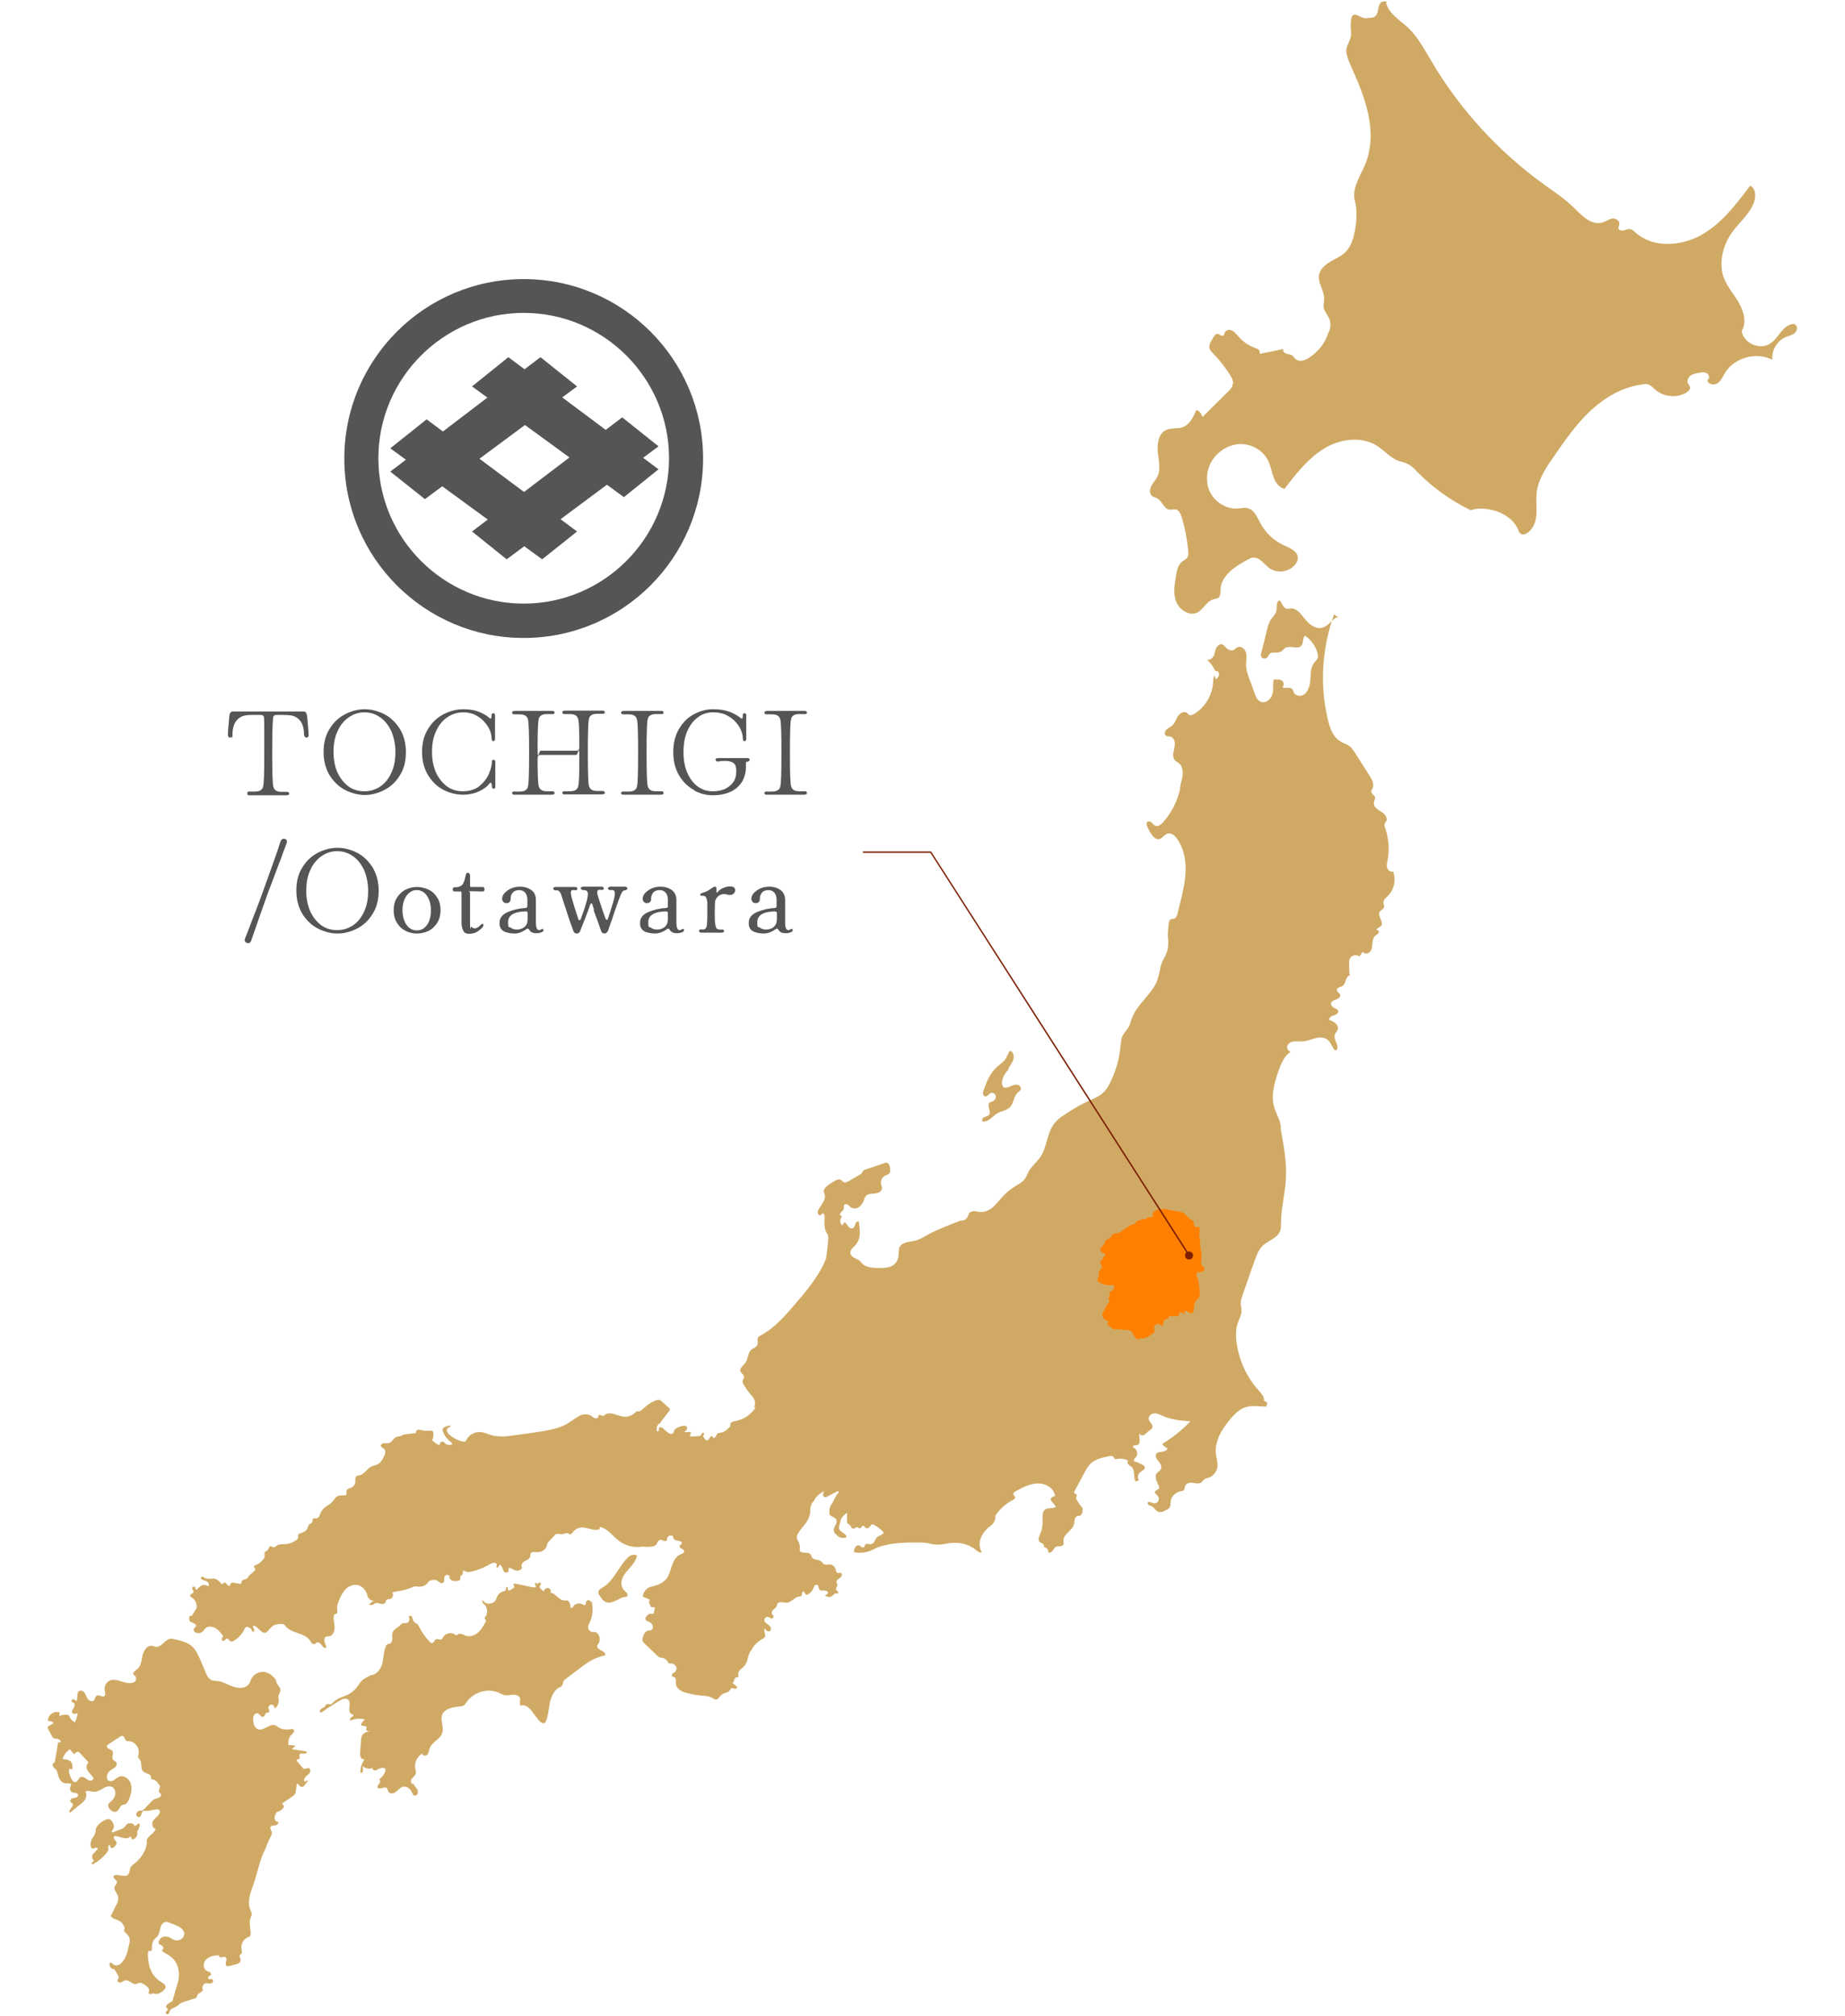 <?xml version="1.0" encoding="UTF-8"?>
<svg xmlns="http://www.w3.org/2000/svg" width="650" height="710" version="1.1" viewBox="0 0 650 710">
  <defs>
    <style>
      .cls-1 {
        fill: #ff8000;
        fill-rule: evenodd;
        isolation: isolate;
      }

      .cls-2 {
        fill: #555;
      }

      .cls-3 {
        fill: #7c1f02;
      }

      .cls-4 {
        fill: #d0aa65;
      }
    </style>
  </defs>
  <!-- Generator: Adobe Illustrator 28.6.0, SVG Export Plug-In . SVG Version: 1.2.0 Build 709)  -->
  <g>
    <g id="_レイヤー_1" data-name="レイヤー_1">
      <g>
        <path class="cls-4" d="M488.3.9c.9,3.9,4.9,6.2,7.8,8.9,3.4,3.2,5.6,7.4,8,11.4,10.1,17.3,24,32.4,40.3,44.1,3.4,2.4,6.8,4.7,9.8,7.6,2.9,2.8,6.3,6.6,10.2,5.5,1.2-.3,2.3-1.2,3.5-1.4,1.2-.2,2.8.6,2.6,1.9,0,.5-.4,1-.3,1.5.1.7,1.1.9,1.8.8.7-.2,1.4-.6,2.2-.5.8,0,1.4.7,2,1.2,6.1,5.5,15.9,4.9,23.1.9,7.2-4,12.3-10.8,17.3-17.4,1.9.9,2.1,3.6,1.4,5.6-1.4,4.3-5.3,7.3-7.9,11-2.7,3.8-4,8.5-3.5,12.6.2,4,3,7.4,5.2,10.7,2.2,3.4,3.9,7.8,1.8,11.3.7,4.4,6.6,6.9,10.2,4.3,2.7-1.8,3.9-5.6,7-6.6.5-.2,1.1-.3,1.6,0,1,.5.8,2.1,0,2.9s-2,1-3,1.4c-3.2,1.2-5.3,4.7-5,8.1-5.7-2.9-13.5-.7-16.7,4.7-.8,1.3-1.4,2.8-2.6,3.6-1.3.8-3.4.4-3.6-1.1.9-.4.7-1.9-.1-2.4s-1.9-.4-2.8-.2c-1.1.2-2.2.4-3,1-.9.6-1.4,1.9-.9,2.8.2.4.6.8.7,1.2.2.8-.6,1.5-1.3,2-3.4,2-8.2,1.5-11.1-1.2-.7-.6-1.4-1.4-2.3-1.7-.6-.2-1.3-.2-2,0-7,.8-13.3,4.6-18.4,9.3-5.1,4.8-9.1,10.6-13.1,16.4-2.6,3.7-5.2,7.7-5.8,12.2-.3,2.6,0,5.2-.1,7.8-.2,2.6-1.1,5.4-3.4,6.7-.6.4-1.4.6-2,.3-.6-.3-.9-1-1.1-1.7-1.4-3.1-4.3-5.2-7.5-6.3-3.2-1.1-6.6-1.3-9.2-.4-7-3.4-13.4-8-18.9-13.6-.9-1-1.9-2-3.1-2.6-1.1-.6-2.3-.8-3.5-1.2-2.8-1.1-4.9-3.6-7.5-5.3-5.6-3.5-13.2-2.4-18.8,1.1-5.6,3.5-9.8,8.9-13.8,14.1-1.9-.5-3.2-2.3-3.8-4.1-.7-1.8-1-3.8-1.8-5.6-1.7-3.7-5.7-6.1-9.7-6.1-4,0-7.9,2.3-10.1,5.7-2.1,3.3-2.5,7.7-.8,11.2,1.7,3.5,5.6,6,9.5,5.8,1.4,0,2.8-.5,4.1,0,2.1.7,3,3.1,4.1,5.1,1.8,3.4,4.7,6.2,8.2,7.8,2.3,1,5.3,2.3,5,4.8,0,.7-.4,1.3-.8,1.9-2.1,2.8-6.4,3.4-9.2,1.4-1.9-1.4-3.3-3.8-5.6-3.7-.9,0-1.6.5-2.4.9-4.2,2.3-9,5.5-9.2,10.3,0,1.1,0,2.4-.8,3-.5.3-1.1.3-1.7.5-2.4.6-3.5,3.5-5.6,4.6-2.8,1.4-6.3-.8-7.5-3.7-1.2-2.9-.6-6.2-.1-9.2.3-1.8.7-3.9,2.2-5,.6-.5,1.4-.8,1.8-1.5.5-.7.4-1.7.3-2.6-.4-3.8-1.1-7.6-2.2-11.3-.4-1.3-1-2.8-2.3-3-.7-.1-1.4.2-2.1.1-1.9-.2-2.5-2.9-4.2-3.9-.6-.4-1.4-.5-1.9-.9-1-.8-.9-2.4-.3-3.5s1.5-2.1,2.1-3.2c1.3-2.6.5-5.8.2-8.7s.2-6.5,2.8-7.8c1.8-.9,4-.4,5.9-1,2.5-.9,3.8-3.6,4.9-6.1,1.1.3,1.9,1.4,2.1,2.5,3-3,6.1-6,9.1-9,.7-.7,1.5-1.5,1.5-2.4.5-.8,0-1.9-.4-2.7-1.8-3-3.9-5.7-6.3-8.2-.6-.6-1.2-1.2-1.4-2-.2-.9.2-1.7.6-2.5.4-.7.8-1.4,1.3-2,.2-.2.3-.4.6-.5.8-.3,1.7,1.1,2.4.6.3-.2.3-.7.5-1.1.4-.9,1.6-1.1,2.5-.7s1.4,1.2,2.1,1.9c1.7,2,3.9,3.5,6.4,4.4.6.2,1.3.5,1.3,1.2,0,.2,0,.4,0,.6.1.2.4.1.6,0,2.6-.5,5.1-1,7.7-1.6-.3.6.3,1.4,1,1.6.7.3,1.4.3,2,.6.7.4,1,1.2,1.7,1.6,1.2.8,2.9.2,4.2-.6,3.2-2,5.8-5.1,6.9-8.7,1-1.7,1.1-3.9.2-5.6-.6-1.2-1.6-2.3-1.8-3.6-.1-1,.2-2,.2-3,0-2.9-2.3-5.6-1.8-8.4.4-2,2.1-3.5,3.9-4.6s3.7-1.8,5.2-3.2c1.8-1.7,2.8-4.2,3.3-6.7,1-4.3,1.1-8.7,0-12.6-.4-4.2,2.3-8,3.9-11.9,2.3-5.6,2.3-11.9,1-17.7-1.2-5.9-3.7-11.5-6.1-16.9-.7-1.6-1.4-3.2-1.6-4.9-.2-2.3,1.9-4.4,1.7-6.7-.9-10.6,2.8-4.8,5.4-5.2,1-.2,2.2,0,3-.6.8-.6,1-1.6,1.1-2.5.2-.9.4-2,1.1-2.5s2.1-.3,2.1,0Z"/>
        <path class="cls-4" d="M470,216.4c-4.2,11.6-5.1,24.5-2.3,36.6.7,3.2,1.9,6.7,4.8,8.3.9.5,1.9.8,2.8,1.4.9.6,1.5,1.6,2.1,2.5,1.7,2.7,3.5,5.4,5.2,8.2.7,1.1,1.5,2.5,1.1,3.8-.2.7-.8,1.4-.5,2,.2.5.8.8,1.1,1.2.4.8-.3,1.7-.3,2.5,0,1.4,1.4,2.3,2.6,3,1.2.7,2.4,2.1,1.8,3.3-.2.3-.5.6-.6,1-.1.4,0,.9.2,1.4,1.3,3.8,1.6,7.8.8,11.7-.2.8-.4,1.7,0,2.5.3.8,1.2,1.5,2,1.1,1.1,2.9.4,6.4-1.8,8.6-.7.7-1.6,1.4-1.6,2.3,0,.7.4,1.3.1,1.9-.2.6-1,.8-1.4,1.4-1,1.5,1.8,4,.3,5.2-.6.4-1.7.8-1.3,1.4.4-.3.9.5.6.9-.2.4-.8.6-1.1.9-.8.6-1,1.8-1.1,2.8s-.1,2.1-.8,2.9c-.7.8-2.1.9-2.6,0-.4.6-.8,1.2-1.2,1.7-1-.9-2.8-.5-3.4.8-.2.5-.2,1.1-.2,1.7,0,1.3,0,2.6.2,4.2-1.5.2-1.2,2.7-2.4,3.6-.8.5-2.2.6-2.1,1.5,0,.7.9,1,1.1,1.6.3.8-.6,1.5-1.4,1.7-.8.3-1.7.7-1.8,1.5,0,1,1.1,1.5,1.9,1.9.3.1.5.3.6.5.4.7-.6,1.5-1.4,1.7-.8.2-1.8.7-1.7,1.6.8.3,1.7.7,2.3,1.3.6.6,1,1.6.6,2.4-.2.4-.6.8-.8,1.2-.8,1.4.6,3,.8,4.6,0,.6-.3,1.4-.8,1.2-.2,0-.4-.3-.5-.4-.7-1.1-1.2-2.5-2.2-3.3-1.2-.9-2.9-.9-4.4-.5s-2.9,1-4.4,1.1c-1,0-2-.1-2.9,0-1,0-2,.5-2.4,1.4s.2,2.2,1.2,2.2c-2.5,1.5-3.6,4.6-4.6,7.4-1.3,4-2.5,8.2-1.3,12.2.8,2.7,2.6,5.1,2.3,7.7,1.1,5.9,2.2,11.9,1.8,17.9-.3,5.1-1.7,10-1.7,15.1,0,.9,0,1.9-.3,2.8-.9,2.6-4.2,3.4-6.2,5.3-1.4,1.4-2.1,3.3-2.8,5.2-1.4,4-2.8,8-4.2,12-.3,1-.7,2-.7,3,0,.9.3,1.7.3,2.6,0,1.7-1,3.2-1.5,4.9-.5,1.6-.5,3.3-.4,5,.6,6.7,3.4,13.3,8,18.3.9,1,2,2.2,1.8,3.6.4.1.8.3,1.2.7-.1.4-.3.9-.4,1.3-2.4,0-4.9-.5-7.2.2-2.3.7-4.1,2.6-5.7,4.5-2.9,3.5-5.4,7.7-4.8,12.2.2,1.5.7,2.9.5,4.4-.2,1.6-1.4,3.1-2.9,3.7-.7.2-1.4.3-1.9.8-.3.2-.4.5-.7.8-.8.7-2,.5-3,.3-1-.2-2.3,0-2.8.9-.2.5-.2,1.1-.5,1.6-.3.4-.9.4-1.4.5-1.8.4-3.2,2-3.3,3.8,0,.6,0,1.3-.3,1.8-.2.4-.6.6-1,.8-1,.6-2.2,1.2-3.2.7-.9-.4-1.3-1.5-2.2-1.9-.3-.2-.7-.2-1-.4-.3-.2-.5-.6-.3-.9.3-.5,1.1,0,1.7.2.7.2,1.5,0,1.9-.6.4-.6.3-1.4-.1-1.9-.4-.5-1.2-.9-1-1.5.2-.6,1.1-.6,1.4-1.2.2-.4,0-.8-.2-1.2-.7-1.4-1.5-3.2-.4-4.3.3-.3.7-.5.9-.7.4-.4.6-1,.5-1.6-.1-.8-.8-1.5-1.3-2.1-.5-.7-.9-1.7-.4-2.3.5-.6,1.4-.6,2.1-.7s1.7-.4,1.8-1.2c-.8-.3-1.4-.9-1.9-1.5,3.7-2.2,7-4.9,10-8-3.2-.2-6.5-.5-9.5-1.8-1-.4-2-1-3.1-1-1.1,0-2.3.9-2.1,2,.2,1.2,1.8,2.1,1.2,3.2-.1.2-.3.4-.6.6-.6.5-1.2.9-1.7,1.4-.3.3-.7.6-1.2.6-.4,0-.9-.4-.8-.8-.4.6-.2,1.5-.1,2.2s0,1.7-.8,2c-.3.1-.7,0-1,.1-.3,0-.7.3-.6.7,1.4.3,2.1,2.5,1,3.5-.4.4-.9.9-.5,1.4,1.1.3,2.2.8,3.2,1.4.2.2.5.4.5.6.2.6-.5,1.1-1.1,1.5-.5.3-1,.7-1.2,1.3-.2.5-.2,1.3.3,1.7-.4.4-.9.7-1.3.4-.2-.2-.3-.5-.3-.7-.2-1.5,0-3.3-1.1-4.3-.4-.3-.8-.5-1.2-.9-.3-.4-.3-1.1.1-1.2-1.2-.7-2.7-.9-4-.6-.3,0-.7.1-.9-.1-.1-.1-.1-.3-.2-.5-.3-.6-1.1-.5-1.8-.4-2.4.5-4.9,1.1-6.6,2.8-.7.8-1.3,1.8-1.8,2.7-1.3,2.4-2.5,4.8-3.8,7.1,0,0,0,.1,0,.2,0,.3.5.4.8.6.4.4-.2,1,0,1.6,0,.2.1.4.2.5.6.9,1.1,1.9,2,2.8,0,1,0,2.4-1.1,2.7-.3,0-.6,0-.9.2-1,.4-.8,1.7-1,2.7-.3,1.2-1.3,2.1-2.2,3-.9.9-1.8,2-1.5,3.3,0,.2.1.4,0,.7,0,.5-.6.7-1.1.8-.5,0-1,0-1.4.1-.6.2-.9.9-1.3,1.4-.4.5-1,1-1.6.7.2-.9-.7-1.9-1.6-1.9.3-.4,0-.9-.4-1.2-.4-.3-.9-.4-1.2-.8-.5-.7,0-1.7.3-2.5.8-1.6,1-3.5.9-5.3,0-1.3-.1-2.8,1-3.5,1.1-.7,2.8,0,3.7-1-.5-.6-1-1.2-1.5-1.8-.1-.1-.2-.3-.3-.5-.2-.7.7-1.2,1.5-1.4-.3-2.7-3.3-4.5-6.1-4.4-2.7,0-5.3,1.4-7.7,2.7-.5.3-1.1.8-.8,1.3.1.3.4.4.5.7.2.5-.4,1-.9,1.2-2.5,1.3-4.7,3.3-6.1,5.6.2.8-.1,1.7-.6,2.4-.5.7-1.2,1.2-1.9,1.7-1.2,1.1-2.2,2.5-2.7,4-.5,1.6-.3,3.4.5,4.7-.8.2-1.5-.4-2.1-.9-2.1-1.7-4.9-2.6-7.6-2.5-2.3,0-4.5.9-6.8.6-.9,0-1.7-.3-2.6-.5-1.4-.2-2.9-.2-4.4-.2-4.7,0-9.5.2-13.9,2-2.1,1.3-4.7,1.9-7.2,1.5-.2,0-.3,0-.4-.2-.1-.2,0-.4,0-.7.1-.4.3-.8.6-1.2.3-.3.7-.5,1.1-.4.3,0,.5.3.8.5.3.2.6.3.9.2.3-.2.3-.7.6-1,.4-.4,1-.2,1.6-.1.5,0,1-.2,1.3-.6.4-.5.6-1.2,1-1.7.6-.7,1.7-.8,2.3-1.4.1-.1.2-.3.2-.4,0-.1-.1-.2-.2-.3-.9-1-2-1.8-3.2-2.4-.2,0-.3-.2-.5-.2-.6,0-.8.8-1.3,1.2-.4.3-1,.2-1.3-.1-.2-.2-.4-.6-.7-.6-.5,0-.7.9-1.2.9-.3,0-.5-.3-.8-.4-.5-.1-1,.6-1.6.5-.6,0-.7-.9-1.1-1.3-.3-.3-.7-.3-.9-.7-.2-.3-.1-.6-.1-.9,0-.9,0-1.9,0-2.7-1,.8-2,1.6-2.3,2.8,0,.3,0,.6-.2.9-.1.6-.4,1.2-.3,1.8.2,1.3,2.1,1.6,2.6,2.8,0,.1,0,.3,0,.4,0,0,0,0-.1,0-.7.3-1.5.2-2.2,0-.7-.3-1.2-.9-1.7-1.4-.2-.2-.3-.5-.4-.7-.2-.5,0-1.1.2-1.6.2-.5.6-1,.7-1.5,0-.3.1-.6,0-.8,0-.4-.5-.8-.9-1-.4-.2-.8-.4-1.2-.7-.2-.1-.3-.3-.4-.5,0-.2,0-.4,0-.6,0-.8,0-1.7.5-2.5.2-.3.4-.6.6-.9.3-.5.5-1,.8-1.6.3-.7.7-1.3,1.2-1.8.1-.2.3-.5.1-.6-.1-.1-.3,0-.5,0-1,.5-2,1.1-3,1.6-.3.2-.6.3-.9.4s-.7,0-.9-.3c-.3-.4-.1-1.1.2-1.6-.2-.1-.5,0-.7.2-1.3.8-2.4,1.9-2.9,3.1-.7.5-1,1.5-1.2,2.4-.1.9,0,1.8-.3,2.7-.6,2.5-2.9,4.2-4.1,6.4-.2.4-.4.8-.4,1.3,0,.7.5,1.2.8,1.9.3.8.4,1.7.2,2.5,0,.7,1,1,1.8,1s1.6,0,2.1.6c.2.3.3.8.5,1.1.6.9,2,.6,3,1.2.5.3.8,1,1.4,1.2.6.2,1.2,0,1.8,0,1,0,1.8.8,2.1,1.7.1.5.2,1.1.6,1.3.4.1.8-.1,1.2,0,.5.2.5.9.2,1.3-.3.4-.7.6-1.1.9-.4.3-.7.8-.6,1.2,0,.2.2.4.3.6.1.7-.7,1.4-.4,2,.1.2.4.3.5.5.2.2.3.5.1.7-.2.2-.5,0-.7,0-.5,0-.9.6-1.3.9-.7.6-1.9.5-2.6-.2.5-.1.9-.4,1.1-.8.1-.6-.7-.9-1.3-.9-.6,0-1.3.2-1.7-.3-.4-.5-.2-1.5-.8-1.7-.3-.1-.7,0-.9.3-.2.3-.3.6-.5,1-.4,1-1.3,1.9-2.4,2.3-.4-.4-.7-.9-1.1-1.3-.7,0-.2,1.3-.7,1.7-.2,0-.4,0-.5.1-1.7,0-2.9,2.1-4.7,2.2-.6,0-1.2-.1-1.8-.2-.6,0-1.3.1-1.5.7-.1.2-.1.5-.2.7-.2.6-.8.9-1.2,1.3-.4.4-.7,1.1-.4,1.6.1.1.3.2.4.4.3.4,0,1.1-.6,1.1-.4,0-.6-.4-1-.5-.7-.3-1.6.3-1.5,1,0,.6.4,1,.9,1.3.4.3.9.6,1.2,1.1s.3,1.2-.2,1.5c-.7.4-1.4-.3-1.8-1-.5,1,.6,2.3,0,3.2-.2.2-.5.4-.7.5-1.8,1-3.3,2.5-3.9,3.9-1.5,1.4-1.1,4-2.5,5.6-.4.5-1,.9-1.5,1.4-.5.5-.9,1.1-.7,1.8,0,.2.1.5,0,.7-.2.2-.5.1-.8.2-.8.3-.5,1.8-1.3,1.9.5.4.9.8,1.4,1.2.1,0,.2.2.3.4,0,.4-.4.6-.8.5-.4,0-.7-.3-1.1-.2-.3.1-.5.5-.7.8-.7.9-2.2.8-3,1.6-.6.5-1,1.5-1.8,1.6-.5,0-1-.3-1.4-.6-1.1-.6-2.5-.7-3.8-.8-1.6-.1-3.2-.4-4.7-.8-.9-.2-1.9-.5-2.7-1-.8-.5-1.5-1.3-1.6-2.3,0-.5,0-1,0-1.4,0-.5-.3-1-.8-1.1-.2,0-.3,0-.5-.2-.2-.2-.1-.6,0-.8.2-.2.5-.3.7-.5.7-.4,1-1.3.7-2s-1-1.2-1.8-1.2c-.2,0-.5,0-.7,0-.2,0-.3-.3-.4-.5-.4-.8-1.2-1.4-2.1-1.5-.3,0-.6,0-.9-.2-.3-.1-.6-.4-.8-.6l-4.1-3.9c-.5-.5-1.1-1-1.1-1.7,0-.5.2-1,.4-1.5.3-.6.7-1.4,1.4-1.6.4-.2,1,0,1.4-.3.6-.4.6-1.3.3-1.9-.4-.6-1-.9-1.7-1.2-.2,0-.4-.2-.5-.3-.3-.3-.3-.8,0-1.2.2-.4.5-.6,1.1-1.1.4,0,.8,0,1.3,0,0,0,.1,0,.2,0,0,0,.1-.1.1-.2.1-.6.3-1.3.4-1.9h0c0-.1,0-.2-.6-.2-.3,0-.6,0-.9-.2,0-.7-.8-1.3-.5-1.9,0,0,.1-.2.2-.3,0-.2-.2-.4-.4-.5-.5-.2-1-.4-1.5-.6-.1,0-.3-.1-.4-.2-.2-.2-.2-.5,0-.8.3-1.1,1.1-2,2.1-2.5.7-.3,1.6-.4,2.4-.7,1.1-.3,2.2-.9,3.1-1.7,1.4-1.2,1.8-3.2,2.4-4.9.6-1.8,1.4-3.6,3.1-4.3.6-.2,1.4-.6,1.3-1.2-.1-.8-1.7-.9-1.6-1.7.1-.5.9-.7.8-1.2,0-.2-.2-.3-.3-.4-.4-.3-1-.3-1.5-.4-.5-.1-1.1-.4-1.2-.9,0-.2,0-.3-.1-.5,0-.2-.3-.3-.5-.3-.7-.2-1.5.3-1.6,1.1,0,.1,0,.3,0,.4-.1.4-.8.5-1.2.3-.4-.2-.9-.4-1.3-.3-.8.2-.9,1.3-1.5,1.8-.3.3-.7.4-1.2.5-1.2.2-2.4.2-3.2,0-3,.6-6.3-.2-8.7-2.1-2.2-1.7-3.9-4.3-6.6-4.8,0,.3,0,.5-.1.8-1.9.8-4-.6-6.1-.6-1.3,0-2.5.6-3.3,1.7-.3.4-.6.8-1.1.7-.2,0-.3-.2-.5-.3-.7-.4-1.5.3-2.3.3-.6,0-1.1-.3-1.7-.1-.5,0-.8.5-1.1.8-.6.6-1.2,1.3-1.8,1.9-.2.2-.3.4-.4.6-.1.3-.2.6-.3.9-.4,1.4-1.9,2.3-3.4,2.2-.8,0-1.8-.3-2.2.4-.2.3-.1.8-.2,1.1-.2.9-1.2,1.3-2,1.7-.8.5-1.5,1.5-.9,2.2-.1.8-1.1,1.2-1.9,1.1s-1.5-.6-2.2-.9c-.1,0-.2,0-.4,0-.4,0-.2.8-.3,1.2-.2.5-1,.5-1.4.2-.4-.4-.5-.9-.7-1.4-.2-.5-.5-1.1-1-1.2-.2.3-.3.6-.5.9,0,0-.1.2-.2.2-.2,0-.4-.2-.4-.4,0-.2.1-.4.1-.6,0-.5-.5-.9-1-.8s-.9.3-1.4.5c-2.1,1.3-4.4,2.2-6.9,2.7-.6.1-1.2.2-1.7-.1-.2-.1-.4-.4-.6-.3-.5,0-.2,1-.5,1.4-.2.2-.5.3-.6.5-.3.4,0,1.2-.4,1.5-.1.1-.4.2-.6.2-.6,0-1.1.2-1.7,0s-1.1-.5-1.2-1c0-.2,0-.5-.1-.7-.2-.4-.8-.5-1.2-.3s-.6.7-.6,1.2c0,.5,0,1.1-.3,1.4-.4.4-1,.2-1.4-.1-.4-.3-.8-.7-1.3-.8-.4,0-.8,0-1.2,0-.4.1-.9.2-1.2.5-.2.2-.3.4-.5.6-.8,1.1-2.4,1.4-3.8,1.2-.2,0-.5-.1-.8,0-.2,0-.4.1-.6.2-1.8.8-3.8,1.3-5.6,1.5-.5.1-1,.3-1.6.4.6.8.1,2.1-.8,2.3-.4,0-1,0-1.3.4-.2.2-.2.5-.3.8-.3.6-1.1.6-1.7.5-.6-.2-1.3-.4-1.9-.2-.3.1-.5.3-.8.5-.4.2-1,.2-1.4,0,.5-.5,1-1,1.7-1.4-.7,0-1.5-.3-1.9-1-.3-.4-.4-.9-.5-1.3-.6-1.7-2.1-3.3-4-3.3-1.4,0-2.7.7-3.6,1.6-.9,1-1.6,2.2-2.1,3.5-.5,1.1-1,2.4-.8,3.6,0,.5.2,1.2-.3,1.5-.2,0-.4,0-.6.2-.2.1-.3.4-.3.6-.2,1.3.2,2.6.3,3.9,0,1.3-.5,2.9-1.8,3.2-.5.1-1,0-1.4.3-.6.4-.5,1.2-.3,1.9s.6,1.3.5,1.9c-.7.2-1.3-.5-1.7-1.1-.4-.6-1.2-1.1-1.8-.7-.1.1-.2.3-.4.4-.3.2-.8.1-1.1-.2s-.5-.7-.7-1c-1.8-2.7-6.2-2.4-8.4-4.8-.4-.5-.8-1.1-1.4-1-1,0-2.1,0-3,.5-.9.5-1.5,1.5-2.3,2.2-.2.2-.4.3-.6.4-.4.1-.9-.1-1.3-.4-.9-.7-1.6-1.6-2.6-2.1-.1,0-.3-.1-.4,0-.2.1-.1.3,0,.5,0,.2.2.5.3.7,0,.2.1.3.1.5,0,.2,0,.4-.2.4-.2.1-.5,0-.6-.3-.1-.2-.2-.4-.3-.6-.2-.4-.7-.5-1.1-.7-.1,0-.3-.1-.4-.1-.1,0-.3,0-.4.2-.3.2-.6.5-.6.9-.8,1.5-2,2.8-3.4,3.7-.5.3-1.2.5-1.6.2-.4-.3-.5-.9-1-.9-.5,0-.6.6-1.1.8-.3.1-.6,0-.7-.2s-.1-.6,0-.8c.1-.1.3-.2.3-.3.2-.3,0-.6-.3-.9-.7-.9-1.5-1.9-2.6-2.4-1.1-.5-2.5-.6-3.3.3-.3.3-.5.6-.7.9-.5.5-1.2.8-1.9.7-.4,0-.9-.2-1.2-.5s-.4-.9-.1-1.2c.2-.2.5-.4.6-.7.2-.5-.3-.9-.8-1.1-.5-.2-1-.3-1.3-.7-.3-.4-.3-.9-.2-1.3,0-.2,0-.5.3-.6.1,0,.2,0,.4,0,.2,0,.3-.2.4-.4.4-.6.8-1.2,1.2-1.9.1-.2.3-.4.3-.7,0-.2,0-.3,0-.5-.2-1-.5-2.1-1.3-2.6-.4-.3-1.1-.6-1-1.1.1-.6,1.1-.6,1.2-1.2,0-.4-.4-.7-.5-1.2,0-.3.2-.6.4-.7.3,0,.6,0,.7.4.1.3.1.7.4.7.1,0,.2,0,.3-.2.4-.4.8-.9,1.4-1.2.5-.3,1.2-.4,1.8-.1.2.1.5.3.7.2.1,0,.2-.2.2-.4,0-.5-.3-.9-.7-1.2-.4-.2-.9-.3-1.4-.5-.4-.1-.9-.6-.7-.9.1-.2.4-.3.7-.2s.4.3.7.4c1.1.6,2.4,0,3.6.3,1,.3,1.7,1.1,2.4,2,.3-.4.9-.9,1.3-.6.2.1.2.3.4.5.2.3.6.5,1,.6.1-.4.3-.9.7-1.1.2-.1.5-.1.7,0,.6,0,1.2.1,1.8.3.3,0,.6.1.8,0,.3-.3.1-.8.4-1.1.2-.3.6-.3,1-.4.6-.1,1.1-.6,1.3-1.2.6-.6,1.3-1.1,1.9-1.7.3-.2.5-.6.4-.9,0-.2-.3-.2-.4-.4-.1-.2,0-.5.2-.7.2-.2.5-.2.7-.3.9-.3,1.6-1.1,2.3-1.8.2-.2.4-.5.5-.8.1-.5-.1-1.1,0-1.6.2-.5.9-.6,1.2-1.1.2-.2.3-.5.4-.8s.4-.5.7-.4c.2,0,.3.2.5.3.6.3,1.2-.3,1.7-.6.8-.5,1.8-.4,2.8-.4,1.4-.1,2.7-.6,3.8-1.4.3-.2.6-.5.7-.9,0-.2,0-.4,0-.7,0-.8,1.1-.9,1.8-1.2.8-.3,1.4-.9,1.6-1.7.1-.3.2-.6.3-.8.4-.5,1.3-.7,1.4-1.3,0-.2,0-.5,0-.7.2-.6,1.1-.3,1.7-.5.6-.2.8-.9,1-1.5.4-1.1,1.2-2,2.1-2.6,1.1-.6,2.1-1.4,2.8-2.4.3-.4.5-.8.9-1,.7-.6,1.7-.5,2.6-.5.2,0,.4,0,.6-.1.5-.3.1-1,.3-1.6.2-.6,1-.8,1.6-1,.9-.4,1.5-1.3,1.5-2.3,0-.6-.1-1.2.2-1.6.3-.4.9-.4,1.4-.5,1.6-.4,2.5-2.3,3.9-3,.8-.4,1.8-.5,2.6-1,.8-.5,1.4-1.4,1.8-2.3.3-.5.5-.9.6-1.5,0-.5,0-1.1-.4-1.5-.4-.3-1-.5-1.1-1-.1-.5.5-1,1.1-1,.6,0,1.1.2,1.7,0,1.1-.3,1.6-1.8,2.7-2.2.6-.2,1.2-.1,1.7-.4.2-.1.4-.3.7-.4.2,0,.4-.1.7-.1,1.4-.2,2.7-.3,3.9-.5-.4-.3,0-.9.4-1.1.4-.1.9,0,1.4.1.9.3,1.9.3,2.9.2.3,0,.6,0,.8,0,.4.2.5.7.5,1.2,0,.7,0,1.6-.5,2.1.7.8,1.6,1.4,2.6,1.8.1-.3.2-.7.4-.9.2-.3.6-.4.9-.3.2,0,.4.3.6.5.6.6,1.6.8,2.4.5,0,0,.1,0,.2-.1,0,0,0-.2,0-.3-.3-.4-.8-.8-1.2-1.1-1-.9-1.7-2-2.1-3.2,0-.3-.2-.6,0-.8,0-.2.2-.3.4-.5.7-.5,1.6-.7,2.4-.7-.1.5-.8.7-1.2,1.1-.3.3-.2.8,0,1.2s.5.7.8,1c1.3,1.1,2.8,1.9,4.5,2.3.3,0,.7.1,1,0,.2-.2.4-.4.5-.7.9-1.6,2.7-2.7,4.6-2.6,1.6,0,3,.8,4.5,1.2,1.7.4,3.5.4,4.9.3,4.1-.5,8.2-1.1,12.2-1.7,3.4-.6,6.9-1.2,9.8-3.1,1.2-.8,2.4-1.7,3.7-2.4s3-.8,4.2,0c.4.2.7.6,1.2.8.4.2,1,0,1.2-.3.1-.3.1-.6.3-.8.4-.3.9.3,1.4.3.3,0,.5-.2.7-.4,1-.7,2.3-.6,3.4-.2,1.1.3,2.2.8,3.4.9,1.3.1,2.7-.4,3.7-1.3.2-.2.5-.5.8-.6.2,0,.4,0,.6,0,.8,0,1.3-.7,1.9-1.2,1.3-1.2,2.8-2.2,4.5-2.8.2,0,.4-.1.6-.1.4,0,.7.3,1,.5.9.8,1.7,1.5,2.6,2.3.2.2.4.4.4.6,0,.3-.2.5-.3.7-1.1,1.4-2.3,2.8-3.1,4.1-.9.4-1.5,1.6-1.2,2.6,0,.2.1.3.3.4.2,0,.4-.2.4-.5s0-.5,0-.7c.1-.3.5-.4.8-.3.3,0,.6.3.8.5.5.4.9.8,1.4,1.2.3.3.6.5,1,.6.4.1.8,0,1.1-.3.1-.2.2-.4.2-.6.4-1.1,1.7-1.5,2.8-1.8.6-.2,1.3-.3,1.7.2.3.3.2.8,0,1.1-.2.3-.6.6-.9.8.8,0,1.6,0,2.4,0,0,.5-.1,1.1-.5,1.5,1.1.1,2.3,0,3.4-.1.2,0,.3,0,.5-.2.4-.3.4-1,.9-1,.2,0,.4.3.3.6,0,.2-.3.4-.4.6.3.4.5.7.8,1.1.1.2.3.4.5.4.4.1.7-.2.9-.5.2-.3.3-.7.7-.9.3-.2.9.2.7.5.3.3.8-.1,1-.5l.3-.6c0-.2.2-.3.3-.4.3-.2.7-.2,1.1-.3,1.2-.1,2.1-1,2.9-1.7.2-.2.5-.4.5-.7,0-.2,0-.3,0-.5,0-.8,1.1-1.1,1.9-1.2,2.7-.5,5.1-2.1,6.7-4.3.2-.2.3-.7-.3-.6.5-.7.5-1.7.2-2.5-.3-.8-.9-1.5-1.5-2.1-.9-1.1-1.6-2.2-2.3-3.3-.2-.3-.4-.7-.4-1.1,0-.6.6-1.1.5-1.7,0-.7-.9-1.1-1.2-1.8-.5-1.2,1-2.1,1.7-3.1,1-1.4.8-3.6,2.2-4.7.7-.5,1.7-.8,2-1.6.4-.8-.2-1.9.3-2.7.2-.3.5-.4.8-.6,5-2.6,8.8-7.1,12.5-11.4,4.2-4.9,8.4-10,10.6-15.7.4-2.3.6-4.5.8-6.8,0-.5,0-1-.1-1.4-.1-.3-.3-.6-.5-.9-1-1.7-.7-3.8-.7-5.8,0-.5-.2-1.1-.7-1-.2,0-.4.3-.5.5-.4.3-1.1,0-1.2-.6-.1-.5.1-1.1.4-1.5,1-1.7,2.6-3.4,2-5.2-.1-.3-.3-.7-.3-1,0-.7.5-1.3,1.1-1.8.9-.8,2-1.4,3-2,.6-.3,1.4-.6,2-.2.3.2.5.5.8.7.6.4,1.4,0,2.1-.4,1.2-.7,2.4-1.4,3.6-2.1.3-.2.6-.3.8-.6.1-.2.2-.5.4-.7.2-.3.6-.5,1-.6,2.1-.7,4.3-1.4,6.4-2.2.4-.1.8-.3,1.2-.1.6.2.8.9.9,1.5.2.9.3,1.9-.4,2.4-.3.2-.6.3-.9.4-1.3.5-2.1,1.9-1.8,3.2.1.5.4,1.1.3,1.6-.1,1.1-1.5,1.6-2.6,1.7s-2.4,0-3.1.9c-.3.4-.5.8-.6,1.3-.4,1-.9,1.9-1.7,2.5s-2,.7-2.9.2c-.4-.3-.7-.8-1.2-1-.5-.3-1.2-.2-1.3.3,0,.3,0,.6,0,.9,0,1-1.5,1.5-1.4,2.5.3.1.5.3.8.4-.9.8-.9,2.4,0,3.2.3-.4.6-.7.8-1.1.6.2.9.9,1.3,1.4.4.5,1,1,1.6.7.5-.2.7-.8.9-1.4s.6-1.1,1.2-1c.5,2.8.9,6-1,8.2-.8.9-2.1,1.8-1.9,3.1.3,1.5,2.3,1.7,3.4,2.7.3.3.6.7.9,1,.5.5,1.2.8,1.9,1,1.2.3,2.4.4,3.6.4,2,0,4.2,0,5.7-1.3,1.1-1,1.5-2.5,1.5-3.9,0-.6,0-1.3.2-1.9.4-1,1.4-1.6,2.4-1.9s2.1-.3,3.1-.6c1.7-.4,3.2-1.3,4.7-2.2,3.7-2,7.7-3.4,11.4-4.9,1.1.2,2.2-.5,2.6-1.5.1-.3.2-.7.4-1,.4-.6,1.2-.8,1.9-.8.7,0,1.4.3,2.1.3,1.6.1,3.2-.7,4.4-1.7,1.2-1.1,2.2-2.4,3.3-3.6,1.4-1.5,2.9-2.8,4.6-3.8,1.1-.7,2.4-1.3,3.2-2.4.7-.8,1-1.9,1.5-2.8,1.1-1.9,2.9-3.3,4.2-5.2,2.3-3.5,2.2-8.2,4.7-11.5,1.4-1.9,3.5-3.2,5.6-4.5,1.9-1.2,3.8-2.3,5.9-3.3,1.6-.8,3.4-1.4,4.8-2.4,1.5-1,2.6-2.5,3.2-3.8,2.1-4,3.5-8.5,3.9-13,.2-1.5.2-3.1,1-4.5.6-1,1.5-1.8,2-2.8.5-.9.7-2,1.1-3,1.8-5.1,7.2-8.4,9-13.6.7-2,.8-4.1,1.6-6.1.4-1,1-1.8,1.4-2.8.9-2.1.9-4.5.6-6.6,0-1.3.2-2.5.3-3.8,0-.7.2-1.6.8-1.9.3-.2.8-.1,1.1-.2.8-.3,1.1-1.2,1.3-2,.3-1.4.7-2.8,1-4.1.9-3.8,1.8-7.6,1.8-11.4,0-3.9-.9-7.9-3.2-10.9-.7-1-1.9-1.9-3.1-1.6-1.3.3-2,2-3.3,2-.9,0-1.7-.7-2.3-1.5-.7-1-1.3-2.1-1.7-3.2-.2-.4-.3-.9,0-1.3.4-.5,1.2-.3,1.6.1.5.4.8,1,1.4,1.2.9.3,1.8-.4,2.5-1.1,3-3.3,5.1-7.4,6.1-11.7,0-1.6.7-3.2.9-4.8.2-1.6,0-3.5-1.3-4.5-.4-.3-.8-.5-1.2-.8-.8-.7-.9-2-.7-3s.5-2.1.5-3.2c0-1.1-.7-2.2-1.8-2.4-.4,0-.8,0-1.2-.2-.8-.4-.6-1.6,0-2.2.6-.6,1.5-.9,2.1-1.5,1-.9,1.3-2.2,2-3.3.7-1.1,2.3-1.9,3.3-1,.2.2.3.4.6.6.5.3,1.1,0,1.6-.2,3.7-2.2,6.3-6.1,6.8-10.4.1-1.1.1-2.3.5-3.4.2.5.4,1,.6,1.5.4-.4.9-.8,1-1.4.2-.6,0-1.3-.6-1.5-.2,0-.3,0-.5-.1-.3-.1-.5-.5-.6-.8-.6-1.2-1.5-2.3-2.6-3.2.9.4,1.9-.3,2.4-1.1s.5-1.9.9-2.8c.4-.9,1.3-1.7,2.2-1.4.6.2,1,.7,1.4,1.2.7.7,1.8,1.2,2.7.7.4-.2.8-.7,1.2-.9,1.2-.7,2.8.6,3.1,2,.3,1.4,0,2.8,0,4.2,0,1.8.6,3.6,1.3,5.3.6,1.6,1.2,3.1,1.7,4.7.4,1.2,1,2.5,2.2,3,1.5.6,3.3-.7,3.9-2.2.6-1.5.4-3.2.5-4.9,0-.2,0-.5.2-.7.1-.1.3-.1.5-.1.7,0,1.5,0,2.1.3.6.3,1.1,1.1.8,1.7-.1.3-.3.6-.2.8.1.2.3.2.5.2,1,0,2.3-.3,2.9.6.3.3.3.8.5,1.2.4.7,1.3,1,2.1,1,2.3-.2,3.4-2.9,3.6-5.2.2-2.3,0-4.8,1.5-6.6.4-.5.9-.9,1.1-1.4.2-.6,0-1.2,0-1.8-.7-2.5-2.3-4.7-4.4-6.2-1,.8-.5,2.5-1.3,3.5-1.3,1.6-4.1-.3-5.8.9-.5.3-.8.9-1.4,1.2-1.3.8-3.3-.2-4.2,1-.2.3-.3.7-.6,1-.4.5-1.2.6-1.8.2-.5-.4-.6-1.2-.4-1.6.7-2.7,1.4-5.3,2-8,.4-1.4.7-2.9,1.6-4.1.6-.8,1.4-1.6,1.7-2.6.3-1,.1-2.1.4-3.1.1-.4.5-.9.9-.7.2,0,.3.3.4.5.5.9,1,2.1,2,2.3.6.1,1.1-.1,1.7-.1,1.1,0,2,.7,2.8,1.4,1.1,1.2,2,2.6,3.2,3.7,1.2,1.1,2.7,2,4.4,1.8,1.8-.3,3.1-1.8,4.4-3,.5-.4,1-.8,1.6-.8.1.3.1.6.3.2Z"/>
        <path class="cls-4" d="M224.4,547.9c-.6-.4-1.4-.4-2.1-.1-.7.3-1.2.8-1.7,1.4-2.9,3.2-4.5,7.6-8.1,9.8-.8.5-1.8,1-1.7,2,0,.4.3.8.5,1.1.6.9,1.2,1.8,2.2,2.2,1.1.4,2.3,0,3.4-.5s2.1-1.2,3.2-1.3c.3,0,.5,0,.7-.2.4-.3.4-.9,0-1.3s-.7-.7-1-1c-1-1.1-1.1-2.8-.5-4.2.6-1.4,1.6-2.5,2.6-3.6,1-1.1,2-2.3,2.5-4.1Z"/>
        <path class="cls-4" d="M208.4,563.9c.7,2.6.4,5.5-.8,7.9-.2.4-.4.8-.4,1.2,0,.8.5,1.6,1.3,1.8.3,0,.7,0,1,0,1.7.3,2.3,2.7,1.3,4.2-.2.2-.4.5-.4.7-.3,1.5,3.3,1.8,2.8,3.3-.9.2-1.7.5-2.6.8-2.6.9-4.8,2.6-7,4.3-1.3,1-2.7,2-4,3-.5.4-1,.8-1.2,1.3-.1.4,0,.7-.3,1.1-.2.5-.7.7-1.2.9-1.9,1.1-2.7,3.3-3.2,5.4-.4,2.1-.5,4.3-1.3,6.3-.1.3-.3.6-.5.7-.7.5-1.6-.3-2.2-1-.7-.9-1.4-1.8-2.1-2.8-1-1.4-2.6-2.9-4.2-2.2-.5-.8,0-1.8-.2-2.7-.3-.8-1.3-1.2-2.2-1.2-.9,0-1.8.3-2.7.2-1,0-1.9-.6-2.8-1-3.9-1.6-8.8,0-11.2,3.5-.2.3-.4.7-.8,1-.4.3-.9.4-1.4.4-2.4.3-5.4.7-6.3,2.9-.8,2,.7,4.4,0,6.5-.7,2.2-3.6,3.1-4.4,5.3-.3.8-.3,1.7-.8,2.3-.5.6-1.9.4-1.8-.4-1.8,1-2.9,3.2-2.5,5.3.1.6.3,1.1.2,1.7-.2.8-1,1.3-1.5,2-.5.7-.2,2,.7,1.7.2.6.6,1,1,1.5s.6,1.1.5,1.7c-.1.6-.8,1.1-1.3.9-.5-.2-.6-.8-.8-1.2-.6-1.3-2.1-2.3-3.4-1.8-.9.3-1.5,1.2-2.3,1.8s-2.1.7-2.6-.2c-.2-.4-.2-.9-.5-1.2-.4-.4-1.1-.2-1.7,0-.6.2-1.4.2-1.6-.3-.2-.5.4-1,.7-1.4.3-.4.3-1.3-.2-1.3,1-.7,1.8-1.7,2.2-2.8.1-.3.2-.7,0-1-.1-.2-.4-.2-.6-.3-.5,0-1.1,0-1.6.3-.5.2-.9.6-1.4.6-.5,0-1.1-.5-.8-.9-1.1.5-2.5.3-3.4-.6-.2.5,0,1,0,1.5s-.6,1.1-.9.8c-.1-1.6.4-3.3,1.4-4.7-.3,0-.6-.1-.9-.2-.7-.7-.7-1.8-.6-2.8.1-1.2.2-2.5.3-3.7,0-.6.1-1.3.4-1.8.6-1,1.8-1.3,2.9-1.5-.3,0-.7,0-1,0-.3-.1-.6-.5-.5-.8,0-.1.1-.3.2-.4,0-.4-.5-.6-1-.6-.4,0-1,0-1-.5,0-.2.1-.3.2-.5.4-.4.7-.9,1.1-1.3-1.6-.4-3.4-.3-5,.4-.4-.2-.1-.8.2-1.1.4-.2.9-.5.8-1-.7,0-1.3-.6-1.4-1.3-.1-.7,0-1.4.1-2.1,0-.7,0-1.5-.6-1.9-.8-.6-2-.2-2.9.4-2.3,1.3-4.4,2.7-6.5,4.2-.4,0-.7-.5-.5-.8s.5-.6.9-.8c.4-.2.8-.3,1-.7.1-.2.2-.5.4-.6.4-.3.8,0,1.3,0,.5,0,.9-.5,1.3-.9,1.3-1.3,3.2-1.7,4.9-2.5,1.3-.6,2.4-1.6,3.3-2.7.5-.7.9-1.4,1.5-2.1,1-1,2.3-1.5,3.4-2.1,2.1-.1,3.5-2.2,4-4.2.5-2,.4-4.2,1.3-6.1,0-.2.2-.4.4-.5.2-.2.5-.2.8-.2.7-.2,1-1.1,1-1.8,0-.7-.1-1.5.1-2.2.4-1.1,1.6-1.6,2.5-2.4.4-.4.8-.9,1.4-.9.3,0,.5,0,.8,0,.8,0,1.4-1,1.2-1.7,0-.2-.2-.5-.1-.7.1-.3.6-.3.9,0s.3.6.4,1c.2.6.5,1.1,1,1.4.2.1.5.2.7.4.2.2.4.5.5.8,1,2,2.3,3.8,3.8,5.4.2.2.4.4.7.4.7,0,.9-1,1.5-1.3.6-.3,1.5.3,2,0,.2-.2.3-.5.5-.7.7-1.4,2.6-1.9,4-1.1.3.2.6.4.9.3,0,0,.2-.2.3-.2.7-.7,1.8,0,2.7.4,1.4.5,3.1,0,4.3-1,1.2-1,1.9-2.3,2.7-3.7.2-.3.3-.6.1-.9,0-.1-.3-.2-.3-.3-.2-.3,0-.6.3-.9.8-1.2.7-3-.4-4.1-.5-.4-1.1-1.1-.7-1.6.6.9,1.7,1.4,2.7,1.2,1-.1,2-.9,2.2-1.9.3-1.1,1.3-2.1,2.4-2.4.4-.1.8-.2.9-.6.1-.3,0-.9.3-1,.3,0,.4.3.4.6,0,.3,0,.6.3.7.2,0,.3,0,.5-.1.4-.3.8-.5,1.2-.8.1,0,.3-.2.3-.3.1-.3-.4-.7-.3-1,.1-.3.5-.2.7-.2,2.1.4,4.2.9,6.3,1.3.3,0,.8,0,.9-.2.1-.3-.1-.5-.3-.8-.1-.3,0-.7.3-.6.2,0,.3.3.5.4.2,0,.4-.3.5-.4.3-.2.8,0,.8.3,0,.4-.4.7-.5,1.1,0,.7,1.1,1,1.3,1.7.3-.6.8-1.2,1.4-1.3.4,0,.9.2,1.1.5.2.4.2.9,0,1.2.9,0,1.7.7,2.3,1.3.8.7,1.8,1.5,2.9,1.4.2,0,.4,0,.6,0,.5,0,.8.5,1,.9.2.4.2.9.3,1.4,0,.1,0,.2.2.3.3.2.6-.2.8-.5.6-1,2.1-1.3,3.1-.8.2.1.4.3.7.3s.5,0,.6-.3c0-.1,0-.3,0-.4,0-.5.4-1,.9-1,.5,0,.9.6.9.8Z"/>
        <path class="cls-4" d="M108.4,622.8c-.4,0-.9.3-1.3.2-.2,0-.3-.2-.4-.3-.7-.8-1.3-1.5-2-2.3,0-.1-.2-.2-.2-.4,0-.4.7-.3,1-.6.3-.3-.1-.9,0-1.3.3-1,2,0,2.7-.8-.2-.4-.8-.6-1.2-.6-1.4-.2-2.8-.4-4.2-.6.4-.4.9-.8,1.3-1.2-.8-.2-1.6-.3-2.4-.2-.3-1.3,0-2.8,1-3.7.3-.3.6-.6.8-.9.2-.4.1-.9-.2-1.1-.2,0-.4,0-.7,0-1.5.2-3,.3-4.3-.5-.4-.3-.8-.6-1.3-.8-2-.8-4,2-6,1.4-1.3-.4-1.8-2-1.8-3.3,0-.6,0-1.2.3-1.7.3-.5.9-.8,1.4-.6.7.3,1.1,1.4,1.8,1.2.7-.2.6-1.3,1.3-1.5.2,0,.5,0,.7-.1.4-.3,0-.9-.1-1.4-.2-.6.4-1.3,1.1-1.3.6,0,1.2.8,1,1.4,1-.6,1.6-1.9,1.5-3.1,0-.4-.2-.8-.1-1.2,0-.8.7-1.4.7-2.2,0-1.3-1.7-2.2-1.5-3.4-.7-1.2-2.2-2.7-4.1-3-1.8-.3-3.7.7-4.6,2.3-.3.6-.5,1.4-.9,1.9-1.1,1.6-3.5,1.7-5.4,1-1.9-.6-3.5-1.7-5.5-2-.9-.1-1.9,0-2.7-.6-.8-.5-1.2-1.4-1.6-2.3-.6-1.4-1.2-2.9-1.8-4.3-.8-1.8-1.6-3.7-3-5-1.6-1.4-3.8-2-6-2.5-.6-.1-1.2-.3-1.7-.2-2,.3-3.2,3.2-5.2,2.8-.4,0-.7-.2-1.1-.3-1.8-.4-3.1,1.7-3.5,3.4-.4,1.8-.5,3.8-2,4.9-.6.5-1.5,1-1.2,1.7.1.3.4.4.7.7.4.5.3,1.3,0,1.7-.4.5-1.1.7-1.7.7-2.4.2-4.8-1.7-7-1-1.5.5-2.4,2.1-2.1,3.6.1.7.4,1.6-.2,2-.7.5-1.8-.6-2.6-.2-.6.3-.6,1.2-1,1.7-.6.6-1.6.2-2.1-.4-.5-.6-.7-1.5-1.1-2.1-.4-.7-1.3-1.2-2-.8-1.1.6-.3,2.5-1,3.6-.3-.3-.6-.6-1-.7-.4,0-.9.3-.7.7.1.4.6.4.9.7,1,.9-1.5,2.7-.5,3.6.6.2,1.3.1,1.8-.1-.2,1.1-.5,2.2-1,3.2-.9-.4-1.6-1.2-2-2.1,0-.3-.5-.5-.5-.5h-.1c-1-.2-2,0-2.9.4,0-.3,0-.6.1-.9,0-.1,0-.3,0-.4,0-.1-.3-.1-.4-.1-.4,0-.8,0-1.2,0-1.5.4-2.6,1.7-2.5,3.1.7,0,1.3.3,1.9.5-.1,1-2,1-2,1.9,0,.2.1.4.2.6.4.8.9,1.6,1.3,2.4.1.3.3.5.6.7.3.2.6.1,1,.2.6,0,1.2.4,1.5.9,0,.5-.8.6-.9.2-.4,2.4-.8,4.8-1.2,7.2-.7.2-.9,1-.6,1.5.3.5.8.8,1.1,1.2.3.5.5,1,.6,1.6.3,1.3,1.1,2.9,2.4,3.1.8.1,1.7-.2,2.3.3-.4,1-.7,2.3.2,2.8.4.2.8.2,1.3.3.4,0,.9.3.9.8,0,.7-.8.9-1.5,1-.6,0-1.5.5-1.2,1.2.1.4.6.5.8.8.6,1-1.8,2.2-1,3.2,1.2-1,2.5-2,3.7-3,.7-.5,1.4-1.1,1.8-1.9.4-.8.5-1.8,0-2.5.8-.7,2,0,3.1,0,1.1,0,2.2-.7,3.1-1.2,1-.6,2.2-1,3.2-.5.9.5,1.3,1.7,1.1,2.7-.2,1-.9,1.9-1.7,2.6-.4.3-.8.7-.8,1.1,0,.5.2.9.5,1.3.6.8,1.7,1.4,2.5.9.9-.5,1.1-1.9,2.1-2.3.3-.1.6-.1.9-.2.7-.3,1.1-1.1,1.4-1.8.6-1.7,1.2-3.6.6-5.4-.5-1.8-2.5-3.2-4.2-2.5-.7.3-1.3.9-2,1.3-.7.4-1.8.3-2.1-.4-.4-1,0-2.2.8-2.9.6-.5,1.3-.8,1.9-1.3.6-.5.9-1.5.3-2-.2-.2-.6-.3-.9-.6-.8-.8.3-2.3-.3-3.2-.3-.4-.7-.5-1.2-.7-.4-.2-.8-.6-.7-1,0-.3.3-.5.6-.7,1.3-.8,2.5-1.7,3.8-2.5.4-.3.9-.5,1.3-.3.5.3.5,1.1.9,1.5.3.3.8.3,1.3.3,2.1.2,3.7,2.5,3.2,4.5,0,.3-.2.7-.1,1.1,0,.4.5.7.7,1.1.7,1.2,0,2.9,1,3.9.4.4,1.1.6,1.6.8.6.2,1.2.6,1.2,1.3,0,.2,0,.4,0,.5.1.2.3.2.5.2,1,.2,1.8.9,2.2,1.8.6.2.5.9.3,1.4-.2.5-.4,1.1,0,1.5.1.1.3.2.4.4.3.4,0,1.1-.5,1.3-.5.3-1,.3-1.5.5-.6.2-1,.7-1.5,1.2-.8.8-1.6,1.6-2.3,2.4-.2.2-.4.4-.6.5-.2,0-.4,0-.7,0-.6,0-1.3.5-1.5,1.1s.5,1.4,1.1,1.2c.9-.3.6-1.9,1.5-2.2.2,0,.5,0,.7,0,1.3.1,2.6-.4,3.9-.5.3,0,.7,0,.9.2.5.4.1,1.3-.3,1.8-.7.8-1.6,1.4-2,2.3-.4,1,0,2.4,1,2.5-.3,1.8-2.9,2.4-3.1,4.2,0,.3,0,.6,0,.9,0,.5-.2,1.1-.3,1.6-.8,2.2-2.2,4.2-4.1,5.6-.4.3-.9.7-1.2,1.1-.3.5-.4,1.2-.5,1.8-.2.6-.5,1.2-1.1,1.4-.3,0-.6,0-.9,0-.7-.1-1.5-.2-2.2-.3-.5,0-1.3,0-1.4.5-.2.7,1,1.1,1.2,1.9.1.6-.6,1.1-.8,1.7-.4,1.1.7,2.1,1.1,3.2.5,1.4-.3,3-1.1,4.3-.3.9-.9,1.9-1.4,2.8.6,1.2,2.3,1.2,3.4,2,.5.3.8.8,1.1,1.3.2.3.5.7.4,1.1,0,.2-.1.4-.2.6,0,.6.6,1,1.1,1.5.5.5.8,1.1.9,1.8,0,.6,0,1.1-.2,1.7-.5,2.2-.9,4.4-2.3,6.1-.4.5-.9,1-1.5,1.2-.6.2-1.3.2-1.8-.2-.2-.2-.4-.4-.6-.5-.2-.1-.6-.1-.7,0,0,.1,0,.3,0,.4,0,.6.2,1.2.7,1.5.3.2.6.2.9.3.2.1.4.4.5.6.3.5.6,1.1.9,1.6.1.2.3.5.2.7,0,.4-.4.7-.4,1.1,0,.6.8.8,1.3.6s1-.6,1.5-.7c1.3-.2,2.4,1.5,3.7,1.3.4,0,.7-.3,1.1-.4.8-.1,1.5.3,2.2.8.7.5,1.5,1.2,1.3,2,0,.3-.3.7,0,1,.2.3.8.1,1.1,0,.4-.2.9,0,1.4.1.5,0,1-.1,1.4-.4.6-.3,1.2-.7,1.5-1.2.6-.4.5-1.2.1-1.7-.4-.5-1-.7-1.5-1.1-1.6-1-2.8-2.5-3.5-4.3-.7-1.8-.9-3.7-.9-5.6,0-.4.2-1,.7-.9.1,0,.2.1.3.1.3,0,.4-.4.4-.7,0-1.3.1-2.7,1.1-3.7.3-.3.6-.5.8-.7.7-.8.8-2,1.1-3.1.3-1.1,1.1-2.2,2.2-2.1.2,0,.5.1.7.2.8.3,1.6.6,2.3.9.7.3,1.5.6,2.1,1.1.6.5,1.1,1.2,1.1,2,0,.8-.4,1.5-1.1,1.9-.7.4-1.5.6-2.3.3-.7-.2-1.3-.7-2-1-.7-.3-1.6-.3-2.3,0-.7.3-1.2,1-1.3,1.8,0,.1,0,.3,0,.4,0,.2.3.3.5.4.4.2.9.5,1.1.9.2.5-.1,1.1-.6,1.1.9,1,2.3,1.5,3.3,2.3,2.5,1.9,3.3,5.4,2.6,8.5-.1.7-.4,1.4-.6,2.1-.2.8-.5,1.6-.7,2.4-.2.7-.4,1.4-.6,2.1,0,.2-.1.4-.3.6-.2.2-.4.3-.7.4-.5.2-.9.6-1.2,1-.2.2-.3.5-.2.7.1.2.4.3.6.5.2.5-.6.8-.7,1.3,0,.4.4.8.8.6.4-.2.4-.7.6-1.1.4-1,1.8-1.1,2.7-1.8.3-.2.6-.5.9-.8.5-.3,1-.5,1.6-.7,1.2-.4,2.3-.7,3.5-1.1.3,0,.7-.2.8-.5.1-.2.1-.4.2-.6.3-.9,1.7-1,2-1.9-.5-.9,0-2,.7-2.3.4-.2.9,0,1.4,0,.5,0,1,0,1.3-.4.3-.3.3-1-.2-1.1-.3,0-.6,0-.9,0-.5,0-.6-.8-.2-1.1.2-.1.4-.1.6-.3.3-.3.1-.8-.2-1-.3-.2-.7-.3-1.1-.5-1-.5-1.3-1.8-1-2.8.3-1,1.2-1.8,2.2-2.2,1-.4,2.1-.5,3.1-.6-.4.4.3.9.8.8.5,0,1.1-.4,1.5,0,.4.3.3,1,.1,1.6-.1.5-.2,1.3.4,1.5.2,0,.4,0,.6,0,.8-.2,1.6-.4,2.4-.6.8-.2,1.8-.6,1.8-1.5,0-.6-.6-1.2-.3-1.8.2-.3.6-.4.7-.7.1-.3,0-.6,0-.9-.6-1.8.4-3.9,2-4.6.3-.1.6-.2.8-.4.3-.3.4-.9.3-1.4-.1-1.7-.6-3.5,0-5.2.2-.4.4-.8.4-1.3,0-.4-.3-.8-.4-1.2-.7-1.4-.7-3.1-.4-4.7.3-1.6.9-3,1.4-4.5,1.5-4.3,2.2-8.9,4.4-12.9.4-1.4,1.1-2.8,1.8-4.2.2-.3.3-.7.3-1.1,0-.7-.8-1.4-.5-2,.4-.8,1.6-.3,2.3-.8.3-.2.5-.6.5-1-.7.1-1.4-.7-1.4-1.4,0-.7.4-1.4.8-2.1,1.1-.2,2.2-.9,2.6-2-.2-.3-.5-.7-.7-1,1-.7,2-1.4,3-2,.6-.4,1.1-.8,1.5-1.3.7-1.1.2-2.6.9-3.8.5.7,1.3,1.6,2,1.2.2-.1.3-.3.4-.4.5-.6,1-1.3,1.5-1.9-.5.2-.9.3-1.4.5-.4-.6,0-1.3.5-1.8.5-.5,1.1-.8,1.4-1.4.3-.6,0-1.6-.6-1.6ZM31.7,627.2c-.6-.1-1.1-.6-1.6-.9-.5-.3-1.1-.6-1.7-.4-.8.4-1,1.7-1.9,1.8-.5,0-.9-.4-1.2-.9-.5-.9-.9-1.9-1-3,0-.3,0-.8.4-.8.3,0,.5.3.7.2.1-.8.2-1.7-.2-2.4-.6-1-2-1.2-3.2-1.2.4-1.3,1.3-2.5,2.4-3.3-.2-.1-.1-.3,0-.2.1,0,.2,0,.3.2.5.5,1,1.1,1.5,1.6.3-.4.7-.9,1.2-.9.4,0,.7.3.9.6.9.9,1.7,1.9,2.6,2.8,0,0,.1.2.2.3,0,.1,0,.3-.2.4-.3.4-.5.9-.4,1.4,0,.9.7,1.6,1.3,2.3.2.3.5.5.7.8.2.2.4.4.4.7,0,.6-.7,1-1.3.9Z"/>
        <path class="cls-4" d="M48.2,645.4c.4-.7.8-1.5,1-2.3,0-.2.1-.4,0-.6-.1-.3-.5-.3-.8,0-.3.2-.4.4-.7.6,0,0-.2,0-.3,0-.1,0-.1-.2-.2-.3-.2-.6-1-.6-1.5-.6-.5,0-1,.2-1.3.6-.2.2-.3.5-.5.7-.3.3-.7.5-1.1.7-1,.4-2,.8-3.1,1.2-.1,0-.2,0-.3,0,0,0,0-.1,0-.2,0-.6.6-1,.7-1.5.2-.7-.2-1.4-.5-2-.2-.3-.4-.6-.7-.8-.7-.4-1.5-.1-2.2.3-1.4.7-2.7,1.8-3,3.3,0,.4,0,.8-.2,1.2-.2,1-1.1,1.7-1.4,2.7-.2.6-.3,1.3-.1,1.9,0,.4.3.8.7.8.3,0,.6-.2.9-.3.3-.1.8,0,.8.3,0,.1-.1.3-.2.4-.4.4-.7.8-1.1,1.1-.3.3-.5.6-.6.9-.1.3-.1.8,0,1.1.2.2.5.4.5.7,0,.2-.2.4-.3.5-.2.1-.3.2-.4.4,0,.2,0,.4.3.4,0,0,.1,0,.2,0,1.8-1,3.4-2.3,4.7-3.9.3-.4.6-.8.7-1.3,0-.3-.1-.6-.1-.9,0-.3.2-.6.5-.7.3.3.2.9.6,1.1.3.1.6,0,.9-.3.3-.3.6-.5.8-.9.2-.3.3-.8,0-1.1-.1-.2-.3-.3-.4-.5-.2-.2-.3-.5-.4-.8,0-.1,0-.2,0-.4,0-.2.3-.2.5-.2.9,0,1.7.4,2.6.6.9.2,1.8.3,2.5-.3,0,0,.1,0,.2-.1.2,0,.3.1.4.3s0,.3,0,.5c.5.3,1.1,0,1.5-.4.4-.4.5-1,.6-1.5,0-.2,0-.3,0-.4Z"/>
        <path class="cls-4" d="M355.1,377c.3-1.2,1.2-2.2,1.7-3.3.5-1.1.5-2.7-.5-3.4-.2-.1-.4-.2-.5-.1-.2,0-.3.3-.4.5-.4.8-.8,1.7-1.3,2.5-.8,1.1-2.1,1.8-3.1,2.8-2.2,2-3.4,5-4.4,7.8-.2.5-.4.9-.3,1.4s.4,1,.9,1c.7,0,1.1-.9,1.8-1.2.7-.3,1.7.2,1.8,1,.2.8-.4,1.6-1.1,1.9-.4.2-.8.2-1.1.5-1.1,1,.8,3.1-.2,4.3-.4.5-1.1.5-1.7.8-.6.3-1,1.2-.4,1.5.2.1.4,0,.6,0,1.8-.3,3-2,4.5-2.9,1.4-.8,3.3-1,4.4-2.1,1.4-1.5,1.3-4,2.9-5.3.3-.3.7-.5.9-.9.3-.7-.3-1.5-1-1.7-.7-.2-1.5,0-2.1.3s-1.3.6-2.1.7c-.3,0-.6,0-.9-.2-.3-.2-.4-.7-.5-1.1-.1-1.8.9-3.7,2.1-4.8Z"/>
      </g>
      <g>
        <path class="cls-2" d="M184.5,98.3c-34.9,0-63.2,28.3-63.2,63.2s28.3,63.2,63.2,63.2,63.2-28.3,63.2-63.2-28.3-63.2-63.2-63.2ZM184.5,212.6c-28.2,0-51.2-23-51.2-51.2s23-51.2,51.2-51.2,51.2,23,51.2,51.2-23,51.2-51.2,51.2Z"/>
        <polygon class="cls-2" points="179.1 125.8 232 165.3 219.8 175.1 166.3 136.1 179.1 125.8"/>
        <polygon class="cls-2" points="150.3 147.7 203.3 187.2 191 197 137.5 157.9 150.3 147.7"/>
        <polygon class="cls-2" points="190.4 125.8 137.5 166.1 149.7 175.8 203.3 136.1 190.4 125.8"/>
        <polygon class="cls-2" points="219.2 147 166.3 187.2 178.5 197 232 157.2 219.2 147"/>
      </g>
      <path class="cls-1" d="M408.8,425.6h0c-.3.1-.6.3-.9.4-1,.4-1.9.8-1.9,2.1s0,.4,0,.6c-.3,0-.5,0-.8,0h-.5c-.3,0-.4.2-.6.3-.1.1-.3.3-.5.4-.2,0-.4,0-.6,0-.2,0-.3,0-.5,0-.1,0-.2.1-.4.2-.1,0-.2.2-.4.2-.2,0-.4,0-.5.1-.2,0-.4,0-.5.1-.2.1-.4.3-.5.5-.3.4-.7.9-1.5.8-.3,0-.4.3-.6.4-.3.3-.6.5-1.1.5,0,0-.6.5-.6.5-.8.6-1.6,1.3-2.7,1.7-.3,0-.5,0-.7,0h-.4c-.3,0-.5.4-.8.7-.2.3-.4.6-.8.9-.2.1-.4.3-.6.4-.3.2-.7.3-.9.6-.1.2-.2.4-.3.7,0,.3-.2.5-.3.7-.1.2-.3.3-.5.5-.4.3-.7.5-.7,1.1s0,.2,0,.3c0,.6.5.8,1,1.1.2.1.5.2.7.4,0,0,0,.2,0,.2,0,.2-.2.3-.4.5-.1.1-.3.2-.3.3,0,0,0,.2,0,.2,0,0,0,.2,0,.2-.1.2-.3.3-.5.5-.3.2-.6.5-.6.9,0,0,0,0,0,.1,0,.4.2.5.3.8.2.2.3.4.4.7,0,0-.4.6-.4.6-.3.5-.6,1-.9,1.4h0s0,0,0,0c.1.2.2.4.2.6,0,.3-.1.7-.3,1,0,.2-.2.4-.2.6v.9s0,0,0,0c1.1.8,3,1.7,5.6,1.3.1.3.2.5.2.8s0,.5-.2.7c-.3.5-.8.8-1.4.8h0s0,.6,0,.6c0,.7,0,1.4-.5,1.8h0s.1.2.1.2c.2.3.3.6.3,1.1,0,.2-.2.3-.4.4-.2,0-.3.2-.4.4,0,.5-.2.7-.4.9-.1.1-.2.2-.3.4,0,.2-.2.4-.2.6,0,.2-.1.4-.2.5-.1.2-.2.3-.3.4-.2.2-.3.3-.3.6,0,0,0,0,0,.1,0,.2,0,.4.2.6,0,.2.2.5.2.8s0,0,0,0c.3.4.7.6,1.1.8.3.1.7.3.9.5,0,.1-.2.1-.3.2-.2,0-.4.1-.4.3s0,0,0,0c.4.8,1.1,1.2,1.8,1.7.3.2.6.3.9.5.3,0,.6-.1.9-.2h.3c.7.2,1.5.2,2.3.3,1,0,2,.1,2.6.7.1.5.4.9.7,1.3.2.3.5.6.6,1.1h0s0,0,0,0c.5,0,.9.2,1.1.4h.1s0,0,0,0h0c0-.3,0-.4.2-.5.2-.1.4-.1.7,0h.4c1.1,0,2-.7,2.9-1.3.4-.2.7-.5,1-.6.2-.4.2-.9.2-1.3s0-.8,0-1.3c.2-.2.6-.4.9-.5,0,0,.4-.2.5-.2.4.3.9.6,1.6.9h0s0-.4,0-.4c.2-1.2.5-2.3,1.9-2.2h0s0,0,0,0c.1-.1.1-.3.2-.5,0-.2,0-.5.2-.6.8.3,2.7.4,3.4-.2.1-.1.2-.4.2-.6,0-.2,0-.4.1-.5.2,0,.4.1.6.2.3.1.5.3.9.3.2-.1.1-.4.1-.6,0-.1,0-.2,0-.3.2,0,.4,0,.5,0,.1,0,.2,0,.4,0,.2.4.6.7,1.1.8.4,0,.7,0,1-.2.3-.7.3-1.4.4-2,0-.6,0-1.1.3-1.6.2-.4.5-.7.8-1,.3-.3.6-.6.7-.9.1-.4.2-.8.2-1.3,0-.7-.1-1.3-.2-1.9v-.6c0,0-.2-.8-.2-.8,0-.4,0-.8-.1-1.1,0-.2-.2-.5-.3-.8-.2-.4-.4-.9-.4-1.3s.1-.6.6-.9c0,0,.5,0,.5,0,.7-.1,1.4-.2,1.6-.8v-.7c-.1-.4-.4-.6-.6-.8-.2-.2-.4-.3-.5-.6,0-.5,0-.9.1-1.3,0-.6.2-1.2.1-1.9,0-.4,0-.8-.2-1.2,0-.3-.1-.7-.2-1.1v-.9c-.1-.8-.2-1.7-.1-2.5,0,0-.1-.2-.1-.2-.2-.2-.3-.4-.3-.7.3-.6.2-1.2.2-1.9,0-.5,0-.9,0-1.3h0s0,0,0,0c-.2-.2-.4,0-.7,0-.2,0-.5,0-.7,0-.5-.3-.7-.9-.6-1.9-.2-.4-.5-.5-.8-.6-.2,0-.3-.2-.5-.3-.4-.3-.7-.6-1.1-1-.5-.5-.9-1-1.6-1.3-.8-.4-1.7-.5-2.7-.6-.9-.1-1.9-.2-3-.7h-2.4Z"/>
      <circle class="cls-3" cx="418.9" cy="442.2" r="1.4"/>
      <polygon class="cls-3" points="418.7 442.3 327.8 300.4 304 300.4 304 299.9 328 299.9 328.1 300 419.2 442.1 418.7 442.3"/>
      <g>
        <path class="cls-2" d="M87.3,279.7c-.2-.1-.2-.3-.2-.4s0-.3.3-.4c.2-.1.4-.2.7-.1.7,0,1.2,0,1.5,0,.9,0,1.6-.1,2.1-.4.5-.3.9-.7,1-1.4.3-1,.4-5,.4-11.8v-4.5c0-.9,0-2.3,0-4.1s0-3-.1-3.9c0-.6-.5-.9-1.2-.9h-1.8c-1.7,0-2.9,0-3.6.2-.7.1-1.4.4-2,.8-1.6,1.1-2.5,3-2.5,5.9s0,.6-.3.8c-.2.2-.4.3-.6.3s-.4,0-.5-.3c-.1-.2-.2-.4-.2-.8,0-1.1.2-3.2.5-6.5.1-1,.5-1.6,1.2-1.6h12.5s12.5,0,12.5,0c.7,0,1,.5,1.2,1.6.3,3.2.5,5.4.5,6.5s0,.6-.2.8c-.1.2-.3.3-.5.3s-.4-.1-.6-.3c-.2-.2-.3-.5-.3-.8,0-2.8-.8-4.8-2.5-5.9-.6-.4-1.3-.7-1.9-.8-.6-.1-1.8-.2-3.5-.2h-1.8c-.7,0-1.1.3-1.2,1-.2,1.9-.3,6.1-.3,12.5s.1,10.7.4,11.8c.2.7.5,1.1,1,1.4.5.3,1.2.4,2.1.4s.8,0,1.5,0h.2c.3,0,.5,0,.6.2.1.1.2.3.2.4s0,.3-.2.4c-.2.1-.4.2-.7.2h-13.2c-.3,0-.5,0-.7-.2Z"/>
        <path class="cls-2" d="M121.7,278.3c-2.2-1.1-4-2.8-5.5-5.1-1.4-2.3-2.2-5-2.2-8.3s.7-6,2.2-8.3c1.4-2.3,3.3-4,5.5-5.1,2.2-1.1,4.5-1.7,6.8-1.7s4.6.6,6.8,1.7c2.2,1.1,4,2.8,5.5,5.1,1.4,2.3,2.2,5,2.2,8.3s-.7,6-2.2,8.3c-1.4,2.3-3.3,4-5.5,5.1-2.2,1.1-4.5,1.7-6.8,1.7s-4.6-.6-6.8-1.7ZM134,277c1.7-1.2,3-2.8,3.9-4.9,1-2.1,1.4-4.5,1.4-7.2s-.5-5.1-1.4-7.3c-1-2.1-2.3-3.8-3.9-4.9-1.7-1.2-3.5-1.8-5.6-1.8s-3.9.6-5.6,1.8c-1.7,1.2-3,2.8-3.9,4.9-1,2.1-1.4,4.5-1.4,7.3s.5,5.1,1.4,7.2c1,2.1,2.3,3.7,3.9,4.9,1.7,1.2,3.5,1.7,5.6,1.7s3.9-.6,5.6-1.7Z"/>
        <path class="cls-2" d="M156.4,278.3c-2.2-1.1-4-2.8-5.5-5.1-1.4-2.3-2.2-5-2.2-8.3s.7-6,2.2-8.3c1.4-2.3,3.3-4,5.5-5.1,2.2-1.1,4.5-1.7,6.8-1.7s4,.3,5.5.9c1.5.6,2.8,1.3,3.6,2.1.2.2.4.3.5.3.3,0,.4-.4.4-1.2s0-.4.2-.5c.1-.1.2-.2.4-.2s.3,0,.4.2c.1.1.2.3.2.5v8.2c0,.3,0,.6-.2.7s-.3.3-.4.3-.3,0-.4-.3c-.1-.2-.2-.4-.2-.7,0-1.3-.4-2.7-1.3-4.2-.9-1.4-2.1-2.7-3.6-3.6-1.5-1-3.3-1.4-5.2-1.4s-3.9.6-5.6,1.8c-1.7,1.2-3,2.8-3.9,4.9-1,2.1-1.4,4.5-1.4,7.3s.5,5.1,1.4,7.2c1,2.1,2.3,3.7,3.9,4.9,1.7,1.2,3.5,1.7,5.6,1.7s4.4-.6,5.9-1.9c1.5-1.3,2.6-2.7,3.3-4.4.7-1.7,1-3,1-4.1s0-.4.2-.5.2-.2.4-.2.3,0,.4.2c.1.1.2.3.2.6v8.7c0,.2,0,.4-.2.5-.1.1-.2.2-.4.2s-.3,0-.4-.2c-.1-.1-.2-.3-.2-.5,0-.4,0-.7-.1-1,0-.3-.2-.4-.4-.4s-.2.1-.4.3c-.7,1-1.9,1.9-3.6,2.7-1.7.8-3.6,1.2-5.8,1.2s-4.6-.6-6.8-1.7Z"/>
        <path class="cls-2" d="M180.6,279.7c-.2-.1-.2-.3-.2-.4s0-.3.3-.4c.2-.1.4-.2.7-.1.7,0,1.2,0,1.5,0,.9,0,1.6-.1,2.1-.4.5-.3.9-.7,1-1.4.3-1,.4-5,.4-11.8s-.1-10.7-.4-11.8c-.2-.7-.5-1.1-1-1.4-.5-.3-1.2-.4-2.1-.4s-.8,0-1.5,0h-.2c-.3,0-.5,0-.6-.2-.1-.1-.2-.3-.2-.4s0-.3.2-.4c.2-.1.4-.2.7-.2h13.2c.3,0,.5,0,.7.2.2.1.2.3.2.4s0,.3-.3.4c-.2.1-.4.2-.7.1-.7,0-1.2,0-1.5,0-.9,0-1.6.1-2.1.4-.5.3-.9.7-1,1.4-.3,1.1-.4,4.4-.4,10s.4,1.1,1.1,1.1h12.5c.7,0,1.1-.4,1.1-1.1,0-5.6-.1-9-.4-10-.2-.7-.5-1.1-1-1.4-.5-.3-1.2-.4-2.1-.4s-.8,0-1.5,0h-.2c-.3,0-.5,0-.6-.2-.1-.1-.2-.3-.2-.4s0-.3.2-.4c.2-.1.4-.2.7-.2h13.2c.3,0,.5,0,.7.2.2.1.2.3.2.4s0,.3-.3.4c-.2.1-.4.2-.7.1-.7,0-1.2,0-1.5,0-.9,0-1.6.1-2.1.4-.5.3-.9.7-1,1.4-.3,1-.4,5-.4,11.8s.1,10.7.4,11.8c.2.7.5,1.1,1,1.4.5.3,1.2.4,2.1.4s.8,0,1.5,0h.2c.3,0,.5,0,.6.2.1.1.2.3.2.4s0,.3-.2.4c-.2.1-.4.2-.7.2h-13.2c-.3,0-.5,0-.7-.2-.2-.1-.2-.3-.2-.4s0-.3.3-.4c.2-.1.4-.2.7-.1.7,0,1.2,0,1.5,0,.9,0,1.6-.1,2.1-.4.5-.3.9-.7,1-1.4.3-1,.4-4.3.4-9.9s-.4-1.1-1.1-1.1h-12.5c-.7,0-1.1.4-1.1,1.1,0,5.5.1,8.8.4,9.9.2.7.5,1.1,1,1.4.5.3,1.2.4,2.1.4s.8,0,1.5,0h.2c.3,0,.5,0,.6.2.1.1.2.3.2.4s0,.3-.2.4c-.2.1-.4.2-.7.2h-13.2c-.3,0-.5,0-.7-.2Z"/>
        <path class="cls-2" d="M219,279.7c-.2-.1-.2-.3-.2-.4s0-.3.3-.4c.2-.1.4-.2.7-.1.7,0,1.2,0,1.5,0,.9,0,1.6-.1,2.1-.4.5-.3.9-.7,1-1.4.3-1,.4-5,.4-11.8s-.1-10.7-.4-11.8c-.2-.7-.5-1.1-1-1.4-.5-.3-1.2-.4-2.1-.4s-.8,0-1.5,0h-.2c-.3,0-.5,0-.6-.2-.1-.1-.2-.3-.2-.4s0-.3.2-.4c.2-.1.4-.2.7-.2h13.2c.3,0,.5,0,.7.2.2.1.2.3.2.4s0,.3-.3.4c-.2.1-.4.2-.7.1-.7,0-1.2,0-1.5,0-.9,0-1.6.1-2.1.4-.5.3-.9.7-1,1.4-.3,1-.4,5-.4,11.8s.1,10.7.4,11.8c.2.7.5,1.1,1,1.4.5.3,1.2.4,2.1.4s.8,0,1.5,0h.2c.3,0,.5,0,.6.2.1.1.2.3.2.4s0,.3-.2.4c-.2.1-.4.2-.7.2h-13.2c-.3,0-.5,0-.7-.2Z"/>
        <path class="cls-2" d="M244.6,278.3c-2.1-1.1-3.9-2.8-5.3-5.1-1.4-2.3-2.1-5-2.1-8.3s.7-6,2.1-8.3,3.1-4,5.3-5.1c2.1-1.1,4.3-1.7,6.6-1.7s4.2.3,5.8.9c1.6.6,2.8,1.3,3.8,2.1.2.2.4.3.5.3.3,0,.4-.4.4-1.2s0-.4.2-.5c.1-.1.2-.2.4-.2s.3,0,.4.2c.1.1.2.3.2.5v8.2c0,.3,0,.6-.2.7-.1.2-.3.3-.4.3s-.3,0-.4-.3c-.1-.2-.2-.4-.2-.7,0-1.3-.4-2.7-1.3-4.2-.9-1.4-2.1-2.7-3.7-3.6-1.6-1-3.4-1.4-5.5-1.4s-3.9.6-5.4,1.8c-1.6,1.2-2.8,2.8-3.7,4.9s-1.3,4.5-1.3,7.3.4,5.1,1.3,7.2c.9,2.1,2.1,3.7,3.7,4.9s3.4,1.7,5.4,1.7,4.1-.5,5.5-1.6c1.5-1.1,2.3-2.4,2.6-4,0-.6.1-1.1.1-1.6,0-1.3-.3-2.2-.9-2.7-.6-.5-1.6-.8-3-.8s-1.2,0-2.4.2h-.2c-.3,0-.5,0-.6-.2-.1-.1-.2-.3-.2-.4s0-.3.2-.4c.2-.1.4-.2.7-.2h10.4c.2,0,.4,0,.5.2.1.1.2.2.2.4s0,.3-.3.5-.4.2-.7.2-.3,0-.3.3c0,.2,0,.7,0,1.5,0,2-.5,3.7-1.4,5.3-1,1.5-2.3,2.7-4.1,3.5-1.8.8-3.8,1.2-6.2,1.2s-4.5-.6-6.6-1.7Z"/>
        <path class="cls-2" d="M269.5,279.7c-.2-.1-.2-.3-.2-.4s0-.3.3-.4c.2-.1.4-.2.7-.1.7,0,1.2,0,1.5,0,.9,0,1.6-.1,2.1-.4.5-.3.9-.7,1-1.4.3-1,.4-5,.4-11.8s-.1-10.7-.4-11.8c-.2-.7-.5-1.1-1-1.4-.5-.3-1.2-.4-2.1-.4s-.8,0-1.5,0h-.2c-.3,0-.5,0-.6-.2-.1-.1-.2-.3-.2-.4s0-.3.2-.4c.2-.1.4-.2.7-.2h13.2c.3,0,.5,0,.7.2.2.1.2.3.2.4s0,.3-.3.4c-.2.1-.4.2-.7.1-.7,0-1.2,0-1.5,0-.9,0-1.6.1-2.1.4-.5.3-.9.7-1,1.4-.3,1-.4,5-.4,11.8s.1,10.7.4,11.8c.2.7.5,1.1,1,1.4.5.3,1.2.4,2.1.4s.8,0,1.5,0h.2c.3,0,.5,0,.6.2.1.1.2.3.2.4s0,.3-.2.4c-.2.1-.4.2-.7.2h-13.2c-.3,0-.5,0-.7-.2Z"/>
        <path class="cls-2" d="M88,332c-.2.2-.4.2-.6.2s-.6-.1-.8-.3c-.2-.2-.4-.5-.4-.8s.3-1,.9-2.5c.6-1.5,1-2.6,1.2-3.1.3-.9.9-2.4,1.8-4.7.9-2.3,1.7-4.4,2.4-6.4,3.4-9.5,5.6-15.5,6.3-18,.1-.3.3-.6.5-.7.2-.2.5-.3.7-.3s.5.1.8.3c.2.2.3.5.3.8s-.2.7-.6,1.8c-.4,1-.9,2.3-1.4,3.8-.3.7-.9,2.3-1.8,4.7-.9,2.4-1.8,4.9-2.8,7.4-1.9,5.3-3.9,11-6,17.1-.1.3-.3.6-.5.7Z"/>
        <path class="cls-2" d="M112.1,327.1c-2.2-1.1-4-2.8-5.5-5.1-1.4-2.3-2.2-5-2.2-8.3s.7-6,2.2-8.3c1.4-2.3,3.3-4,5.5-5.1,2.2-1.1,4.5-1.7,6.8-1.7s4.6.6,6.8,1.7c2.2,1.1,4,2.8,5.5,5.1,1.4,2.3,2.2,5,2.2,8.3s-.7,6-2.2,8.3c-1.4,2.3-3.3,4-5.5,5.1-2.2,1.1-4.5,1.7-6.8,1.7s-4.6-.6-6.8-1.7ZM124.4,325.9c1.7-1.2,3-2.8,3.9-4.9,1-2.1,1.4-4.5,1.4-7.2s-.5-5.1-1.4-7.3c-1-2.1-2.3-3.8-3.9-4.9-1.7-1.2-3.5-1.8-5.6-1.8s-3.9.6-5.6,1.8c-1.7,1.2-3,2.8-3.9,4.9-1,2.1-1.4,4.5-1.4,7.3s.5,5.1,1.4,7.2c1,2.1,2.3,3.7,3.9,4.9,1.7,1.2,3.5,1.7,5.6,1.7s3.9-.6,5.6-1.7Z"/>
        <path class="cls-2" d="M143,327.9c-1.3-.6-2.3-1.5-3.1-2.8-.8-1.2-1.2-2.7-1.2-4.5s.4-3.3,1.2-4.5c.8-1.2,1.8-2.2,3.1-2.8,1.2-.6,2.6-.9,3.9-.9s2.7.3,4,.9c1.3.6,2.3,1.5,3.1,2.8.8,1.2,1.2,2.7,1.2,4.5s-.4,3.2-1.2,4.5c-.8,1.2-1.8,2.2-3.1,2.8-1.3.6-2.6.9-4,.9s-2.7-.3-4-.9ZM150.5,325.7c.9-1.3,1.3-3,1.3-5.1s-.5-3.8-1.4-5.1c-.9-1.3-2.1-2-3.6-2s-2.6.7-3.6,2c-.9,1.3-1.4,3-1.4,5.1s.5,3.8,1.4,5.1c.9,1.3,2.1,2,3.6,2s2.7-.6,3.6-1.9Z"/>
        <path class="cls-2" d="M163.2,327.7c-.4-.7-.6-1.6-.6-2.6v-10.7c0-.3-.1-.4-.4-.4-.5,0-.9,0-1.2,0-.3,0-.6,0-.8,0s-.4,0-.5-.2c-.1-.1-.2-.3-.2-.5s0-.4.2-.6c.1-.2.4-.2.6-.2,1.4,0,2.3-.4,2.8-1.2.3-.5.6-1.3.8-2.3.1-.5.2-.9.3-1.2.1-.2.3-.4.6-.4.5,0,.8.4.8,1.1v3.5c0,.3.1.4.4.4,1,0,1.8,0,2.5,0,.7,0,1.1,0,1.4,0s.5,0,.6.2c.1.1.2.3.2.6s0,.4-.2.6c-.1.2-.3.2-.6.2-.8,0-2.1-.1-3.9-.1s-.4.1-.4.4c0,3.3,0,6.9,0,10.8s.2.9.5,1.3c.3.4.7.6,1.2.6s1.3-.4,2-1.2c.3-.3.5-.4.7-.4s.3.1.3.4-.1.6-.4.9c-.5.6-1.2,1.1-2,1.6-.8.4-1.7.6-2.7.6s-1.7-.4-2-1.1Z"/>
        <path class="cls-2" d="M177.3,327.9c-.9-.6-1.4-1.6-1.3-3,0-1.7,1.1-2.9,3-3.7,1.9-.8,4-1.3,6.2-1.4.4,0,.6-.3.6-.7v-2.2c0-1.1-.3-1.9-.8-2.5-.5-.6-1.2-.9-2.1-.9s-1.7.3-2.2.8c-.5.6-.8,1.3-.8,2.1s-.1,1-.4,1.3c-.3.3-.6.4-1.1.4s-.7-.1-1-.4c-.3-.3-.5-.7-.5-1.2s.3-1.4.9-2c.6-.6,1.4-1.2,2.3-1.6,1-.4,2-.6,3-.6,1.7,0,3,.4,4.1,1.2,1.1.8,1.6,2,1.6,3.6v7.8c0,1.8.4,2.7,1.1,2.7s.3,0,.6-.2c.3-.2.5-.2.6-.2.1,0,.3,0,.3.1,0,0,.1.2.1.3,0,.3-.3.6-.8.8-.6.2-1.1.3-1.7.3-1.3,0-2.1-.4-2.6-1.3-.1-.2-.3-.3-.5-.3s-.3,0-.5.2c-1.4,1-2.8,1.5-4.1,1.5s-3.1-.3-4-.9ZM185.9,323.2v-1.6c0-.4-.3-.6-.7-.6-4.2.1-6.2,1.4-6.2,3.8s.3,1.5.9,1.9c.6.5,1.3.7,2.2.7s1.4-.2,2.1-.5c.7-.4,1.1-.9,1.4-1.5.2-.4.3-1.2.3-2.2Z"/>
        <path class="cls-2" d="M209.3,320.5l-.6-1.9c0-.3-.2-.4-.4-.4s-.3.2-.4.5c-.9,2.7-2.1,5.7-3.5,9.2-.1.3-.3.5-.5.7-.2.2-.5.2-.8.2-.5,0-.9-.3-1.1-.9-.9-2.4-2-5.6-3.3-9.7-.5-1.5-.8-2.5-1-3.1-.2-.6-.5-1-.7-1.2-.2-.2-.6-.4-1.1-.3h0c-.3,0-.5,0-.7-.2-.2-.1-.3-.3-.3-.4s0-.3.2-.4c.2-.1.4-.2.7-.2h6.7c.3,0,.5,0,.7.2.2.1.2.3.2.4s0,.4-.3.5c-.2.1-.4.1-.7,0-.1,0-.3,0-.5,0-.3,0-.5,0-.6.2-.1.1-.2.4-.2.7s.1,1.1.4,2.1c.3,1,.6,2.1,1,3.4.9,2.8,1.3,4,1.2,3.7,0,.3.2.5.4.5s.4-.1.5-.4c.9-2.4,1.5-4.2,1.9-5.6.4-1.4.6-2.4.6-3.1s-.1-1-.4-1.2c-.2-.2-.6-.3-1.1-.3h0c-.3,0-.5,0-.7-.2-.2-.1-.3-.3-.3-.4s0-.3.2-.4c.2-.1.4-.2.7-.2h6.3c.3,0,.5,0,.7.2.2.1.2.3.2.4s0,.4-.3.5c-.2.1-.4.1-.7,0-.1,0-.3,0-.5,0s-.4,0-.6.2c-.1.1-.2.3-.2.6,0,.4.1,1.1.4,1.9.3.9.7,2.2,1.3,4l1.2,3.4c.1.3.3.5.5.5s.3-.2.4-.5c.8-2.4,1.4-4.3,1.8-5.7.4-1.3.6-2.3.6-3s-.1-.9-.3-1.1c-.2-.2-.6-.3-1.1-.2h-.2c-.2,0-.4,0-.6-.2-.1-.1-.2-.2-.2-.4s0-.3.2-.4c.2-.1.4-.2.7-.2h5c.3,0,.5,0,.7.2.2.1.2.2.2.4s0,.3-.3.5c-.2.1-.4.2-.7.2-.3,0-.6.2-.8.6-.3.4-.6,1.1-1,2.2-.4,1.1-.9,2.4-1.4,3.9-.3.7-.6,1.7-1,3-.4,1.2-1,2.7-1.6,4.5-.1.3-.3.5-.5.7-.2.2-.5.3-.8.3-.5,0-.9-.3-1.1-.8-.1-.4-1-2.9-2.7-7.5Z"/>
        <path class="cls-2" d="M226.8,327.9c-.9-.6-1.4-1.6-1.3-3,0-1.7,1.1-2.9,3-3.7,1.9-.8,4-1.3,6.2-1.4.4,0,.6-.3.6-.7v-2.2c0-1.1-.3-1.9-.8-2.5-.5-.6-1.2-.9-2.1-.9s-1.7.3-2.2.8c-.5.6-.8,1.3-.8,2.1s-.1,1-.4,1.3c-.3.3-.6.4-1.1.4s-.7-.1-1-.4c-.3-.3-.5-.7-.5-1.2s.3-1.4.9-2c.6-.6,1.4-1.2,2.3-1.6,1-.4,2-.6,3-.6,1.7,0,3,.4,4.1,1.2,1.1.8,1.6,2,1.6,3.6v7.8c0,1.8.4,2.7,1.1,2.7s.3,0,.6-.2c.3-.2.5-.2.6-.2.1,0,.3,0,.3.1,0,0,.1.2.1.3,0,.3-.3.6-.8.8-.6.2-1.1.3-1.7.3-1.3,0-2.1-.4-2.6-1.3-.1-.2-.3-.3-.5-.3s-.3,0-.5.2c-1.4,1-2.8,1.5-4.1,1.5s-3.1-.3-4-.9ZM235.3,323.2v-1.6c0-.4-.3-.6-.7-.6-4.2.1-6.2,1.4-6.2,3.8s.3,1.5.9,1.9c.6.5,1.3.7,2.2.7s1.4-.2,2.1-.5c.7-.4,1.1-.9,1.4-1.5.2-.4.3-1.2.3-2.2Z"/>
        <path class="cls-2" d="M247,314.7c.2-.1.4-.2.7-.3.9-.2,1.8-.7,2.8-1.4.1,0,.3-.2.6-.4.3-.2.5-.3.7-.3.4,0,.6.2.6.5s0,.9,0,1.2h0c0,.3,0,.4.1.4,0,0,.2,0,.3-.2.6-.7,1.3-1.2,2.1-1.5.8-.3,1.5-.5,2.2-.5s.7,0,.9.1c.7.2,1,.6,1,1.2s-.2.8-.5,1.2c-.3.3-.7.5-1.2.5s-.4,0-.6,0c-.6-.2-1.1-.3-1.6-.3-.7,0-1.4.2-2,.7-.6.5-1,1.1-1.2,2,0,1.6-.1,2.9-.1,4.1,0,1.8,0,3.3.3,4.3,0,.5.2.8.5,1.1.2.2.6.3,1,.3s.4,0,.5,0h.3c.2,0,.4,0,.5.1.1.1.2.3.2.4s0,.3-.2.4c-.2.1-.4.2-.7.2h-7c-.3,0-.5,0-.7-.2-.2-.1-.2-.3-.2-.4s0-.4.3-.5c.2-.1.4-.1.7,0,.4,0,.8,0,1.1-.2.3-.2.5-.6.6-1.1.1-.7.2-1.9.2-3.4v-4.6c0-.8-.2-1.4-.4-1.9-.2-.5-.6-.7-1.2-.7s-.5,0-.7-.1c-.2,0-.2-.2-.2-.3s0-.2.2-.4Z"/>
        <path class="cls-2" d="M265.1,327.9c-.9-.6-1.4-1.6-1.3-3,0-1.7,1.1-2.9,3-3.7,1.9-.8,4-1.3,6.2-1.4.4,0,.6-.3.6-.7v-2.2c0-1.1-.3-1.9-.8-2.5-.5-.6-1.2-.9-2.1-.9s-1.7.3-2.2.8c-.5.6-.8,1.3-.8,2.1s-.1,1-.4,1.3c-.3.3-.6.4-1.1.4s-.7-.1-1-.4c-.3-.3-.5-.7-.5-1.2s.3-1.4.9-2c.6-.6,1.4-1.2,2.3-1.6,1-.4,2-.6,3-.6,1.7,0,3,.4,4.1,1.2,1.1.8,1.6,2,1.6,3.6v7.8c0,1.8.4,2.7,1.1,2.7s.3,0,.6-.2c.3-.2.5-.2.6-.2.1,0,.3,0,.3.1,0,0,.1.2.1.3,0,.3-.3.6-.8.8-.6.2-1.1.3-1.7.3-1.3,0-2.1-.4-2.6-1.3-.1-.2-.3-.3-.5-.3s-.3,0-.5.2c-1.4,1-2.8,1.5-4.1,1.5s-3.1-.3-4-.9ZM273.7,323.2v-1.6c0-.4-.3-.6-.7-.6-4.2.1-6.2,1.4-6.2,3.8s.3,1.5.9,1.9c.6.5,1.3.7,2.2.7s1.4-.2,2.1-.5c.7-.4,1.1-.9,1.4-1.5.2-.4.3-1.2.3-2.2Z"/>
      </g>
    </g>
  </g>
</svg>